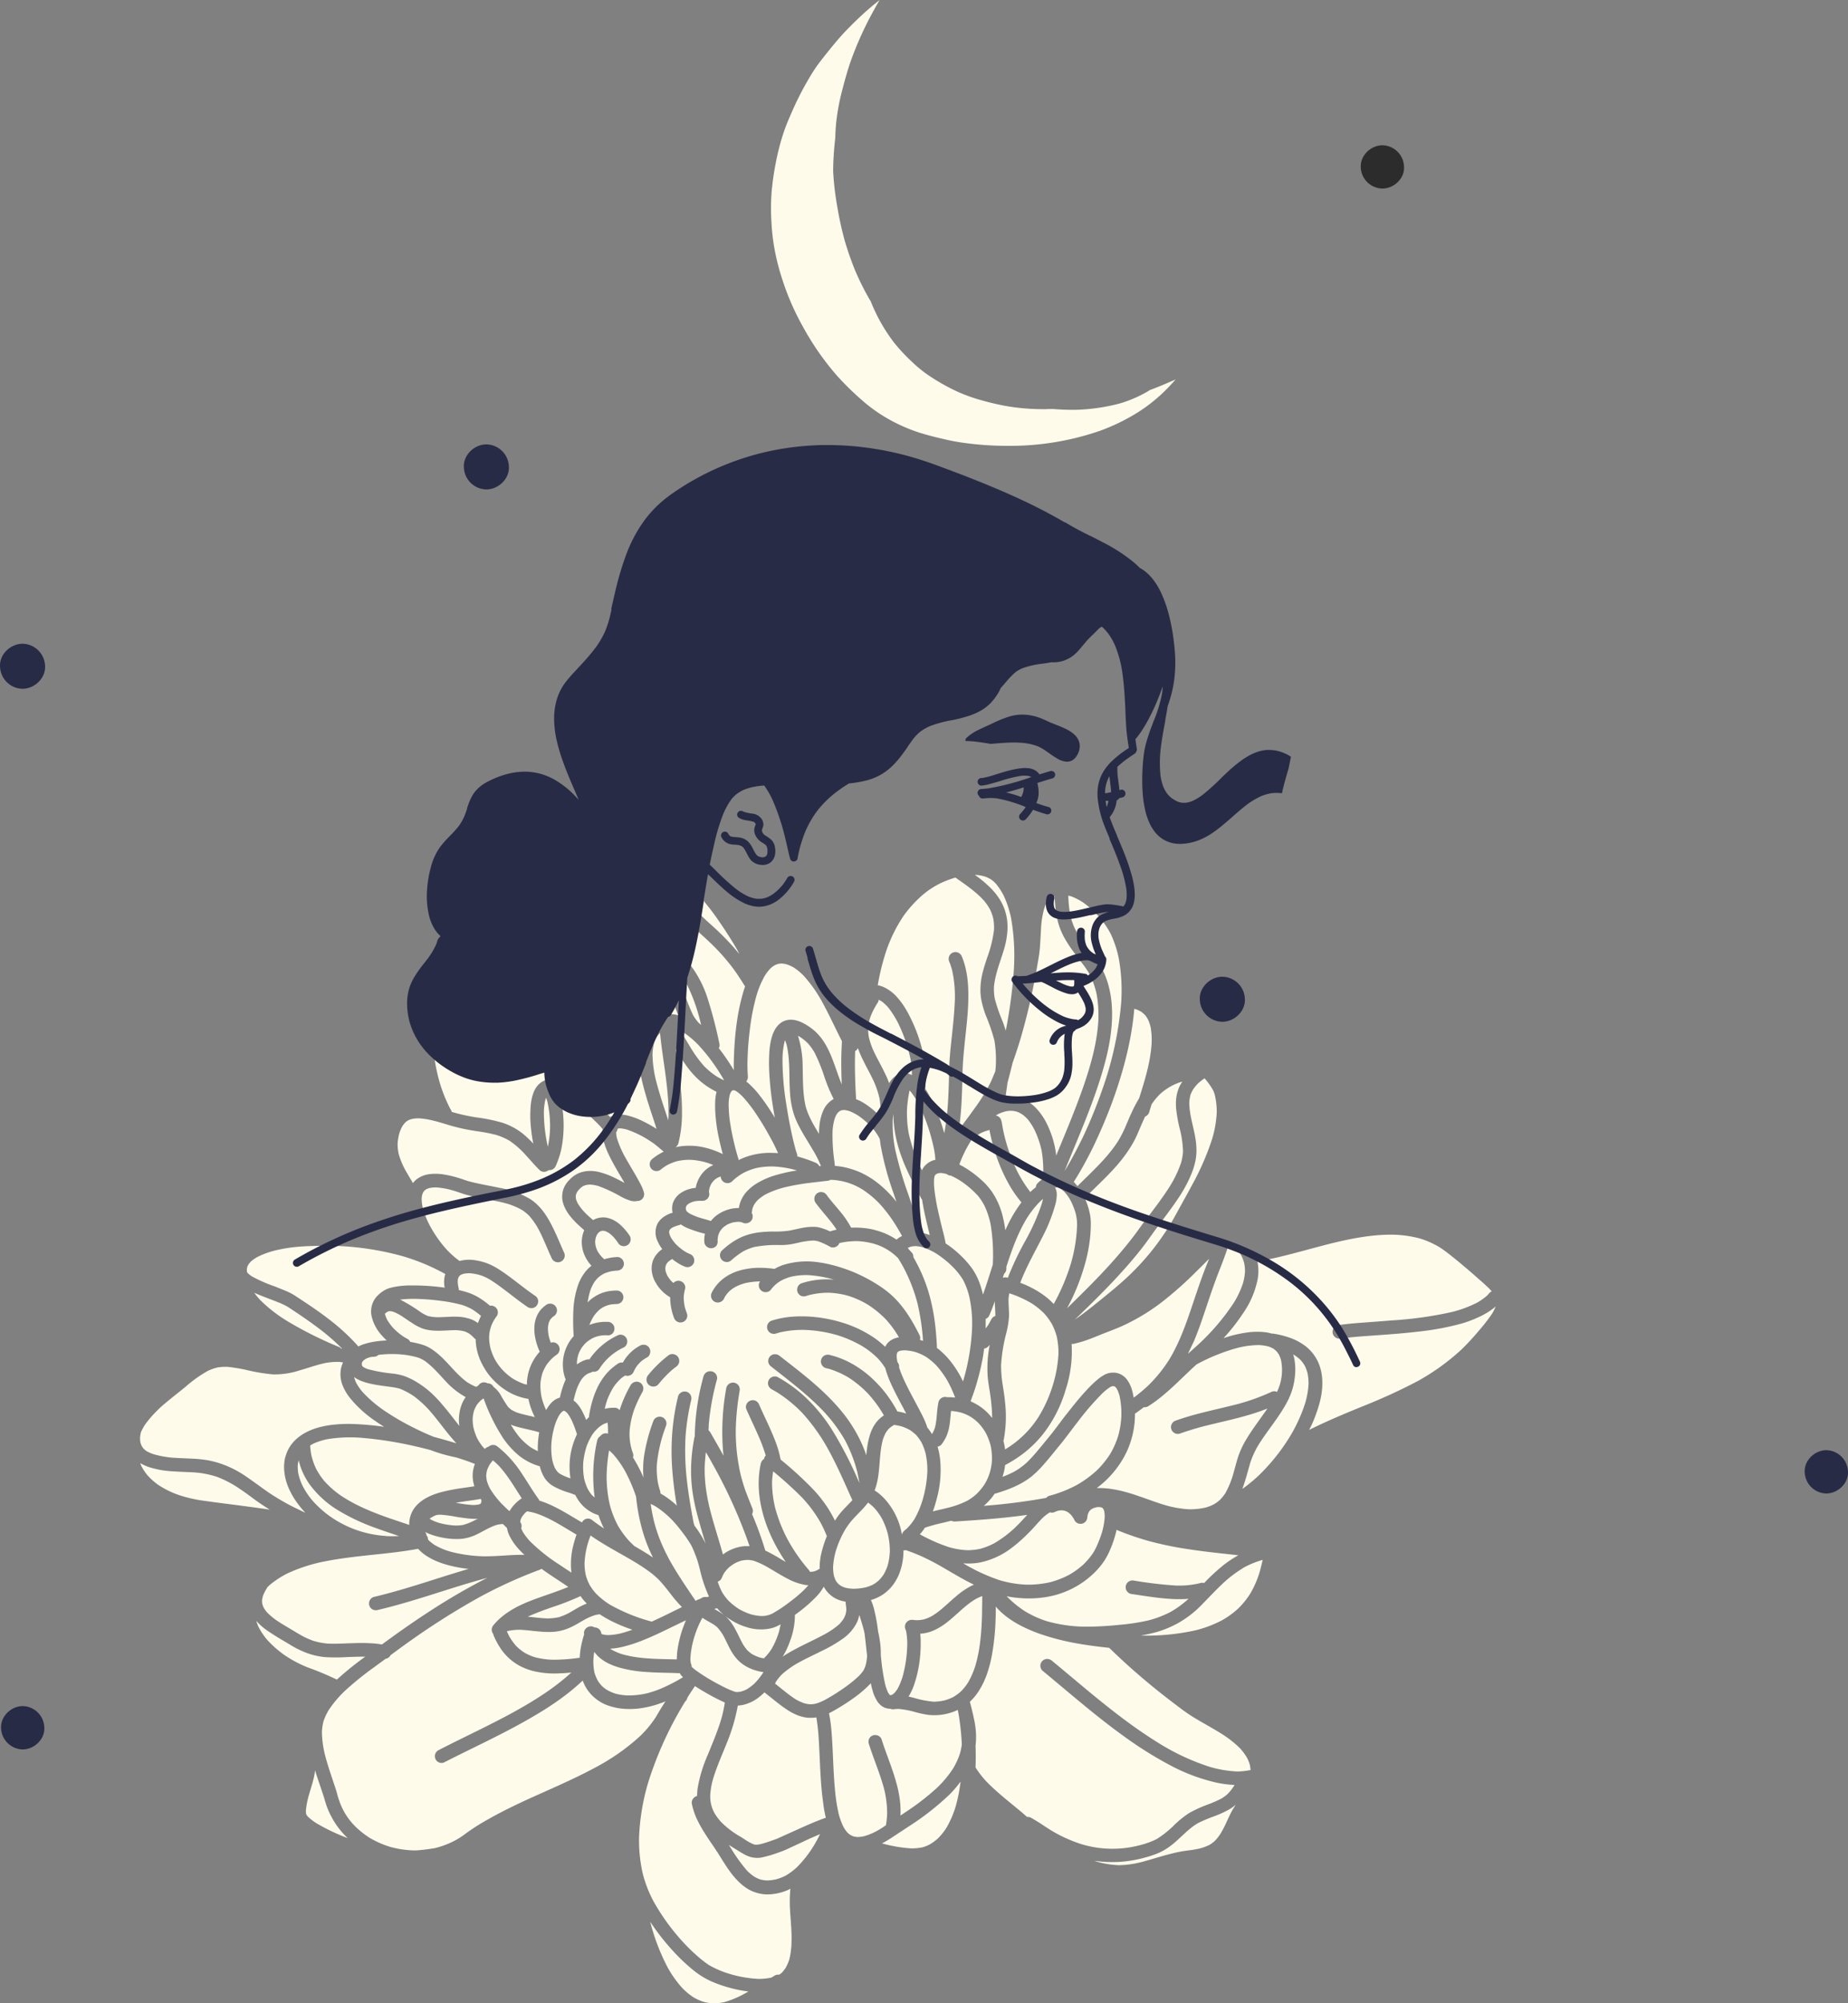 <?xml version="1.0" encoding="UTF-8"?> <svg xmlns="http://www.w3.org/2000/svg" viewBox="0 0 669.95 726.07"><rect x="0" y="0" width="669.95" height="726.07" fill="#808080" stroke="none"/> <defs> <style>.cls-1{fill:#dca861;}.cls-2{fill:#fffbeb;}.cls-3{fill:#282b45;}.cls-4{fill:#2c2c2c;}</style> </defs> <g id="Layer_2" data-name="Layer 2"> <g id="Layer_1-2" data-name="Layer 1"> <path class="cls-1" d="M258.15,530.36l-.1-.19.05.09A.31.31,0,0,0,258.15,530.36Z"></path> <path class="cls-1" d="M257.94,530s0,.08.07.11l0,.07Z"></path> <path class="cls-1" d="M231.32,381.29c-.48-.62-1-1.22-1.53-1.79a41.28,41.28,0,0,0-7.38-6.06,21.27,21.27,0,0,0-4-1.93,31.62,31.62,0,0,0,3.34,4.33,69.06,69.06,0,0,0,9.88,8.17v-2.4A1.62,1.62,0,0,1,231.32,381.29Z"></path> <path class="cls-1" d="M188.71,350.88a32.52,32.52,0,0,1,7.38,7.52,68,68,0,0,0,4.8,6.53,14.69,14.69,0,0,0,2.27,1.89,13.35,13.35,0,0,0,2.54,1.12,20.39,20.39,0,0,0,4.32.63h.38l.08-.08c0-.34-.09-.68-.12-1l-.41-.54-1.3-1.76c-1-1.28-1.92-2.57-2.91-3.83-1.79-2.31-3.66-4.57-5.66-6.72a45.21,45.21,0,0,0-8.26-6.92,29.55,29.55,0,0,0-6.35-2.88,26.94,26.94,0,0,0-6.18-.94,29.88,29.88,0,0,0-5.09.42c1.67.46,3.32,1,4.93,1.6A40.81,40.81,0,0,1,188.71,350.88Z"></path> <path class="cls-2" d="M357,437.2a21.54,21.54,0,0,0-2.4-3.73,34.24,34.24,0,0,0-5.87-5.14,26.56,26.56,0,0,0-4.11-2.28l-.35,0a2.45,2.45,0,0,1-1-.5,11.49,11.49,0,0,0-1.92-.4,5.76,5.76,0,0,0-1.1.06,4.1,4.1,0,0,0-.59.2,4.17,4.17,0,0,0-.44.29l-.28.29c-.09.11-.06.15-.1.22a7.13,7.13,0,0,0-.23,1.37,25.6,25.6,0,0,0,.23,4.29c.21,1.67.49,3.32.8,5,.56,2.7,1.2,5.38,1.86,8.06.47,1.91,1,3.82,1.33,5.75a33.33,33.33,0,0,1,3.86,2.91,37.15,37.15,0,0,1,5.06,5.28,22.68,22.68,0,0,1,3.32,6,36.62,36.62,0,0,1,1.29,4.34c1.28-3.59,2.4-7.24,3.56-10.87a68.24,68.24,0,0,0-.8-14.63A30.8,30.8,0,0,0,357,437.2Z"></path> <path class="cls-2" d="M350.62,561.85a21.55,21.55,0,0,0,4.86-.54,24.77,24.77,0,0,0,5-2,40.23,40.23,0,0,0,7.44-5.59c1.16-1.12,2.28-2.26,3.35-3.44.38-.41.74-.8,1.12-1.24-8.65,1.23-17.39,1.86-26.11,2.4a2.63,2.63,0,0,1-1.4-.27c-1.82.46-3.65.87-5.47,1.31-1.32.35-2.63.72-3.91,1.16l-.17,0a18.07,18.07,0,0,1-1.25,1.76l-.61.68A60.57,60.57,0,0,0,344,560.73,28.13,28.13,0,0,0,350.62,561.85Z"></path> <path class="cls-2" d="M359.62,528.65a22.7,22.7,0,0,0-.54-4.93,22.48,22.48,0,0,0-1.71-4.38,19.52,19.52,0,0,0-2.48-3.39,14.59,14.59,0,0,0-6.57-4,19.35,19.35,0,0,0-3.54-.57c-.19,1.6-.27,3.28-.52,4.91a17.4,17.4,0,0,1-1,3.89,14.91,14.91,0,0,1-1.9,3.28,2.27,2.27,0,0,1-1.47.85,25.52,25.52,0,0,1,1,5.4,39.69,39.69,0,0,1-1.26,13.37c-.42,1.59-.88,3.19-1.44,4.7,1.71-.43,3.45-.8,5.17-1.24a32.88,32.88,0,0,0,7.31-2.62,19.89,19.89,0,0,0,3.31-2.39A22.49,22.49,0,0,0,356.9,538a18.33,18.33,0,0,0,2.72-9.28Z"></path> <path class="cls-2" d="M248.65,587.24l-3,1.45c-4.14,2-8.29,4.1-12.59,5.8a53,53,0,0,1-6.12,2.06,25.76,25.76,0,0,1-5.71,1l.39.29a20.2,20.2,0,0,0,4.06,1.74c5.29,1.49,10.87,1.65,16.33,1.77l3.35.07a29.18,29.18,0,0,1,.23-3.36,42.89,42.89,0,0,1,1.8-7.5Q248,588.88,248.65,587.24Z"></path> <path class="cls-2" d="M264.86,561.73a15.59,15.59,0,0,1,2.89-1,11.4,11.4,0,0,1,2.4-.35h1.59a183,183,0,0,0-13.53-30l-.07-.15s-.06-.1-.09-.16c-.7-1.25-1.42-2.5-2.14-3.75-.23,1.83-.39,3.67-.45,5.53a53.15,53.15,0,0,0,.49,7.87,72.55,72.55,0,0,0,1.42,7.31c1.4,5.5,3.2,10.9,4.72,16.37A15.09,15.09,0,0,1,264.86,561.73Z"></path> <path class="cls-2" d="M299.75,556.76a45,45,0,0,0-2.32-5,47.54,47.54,0,0,0-6.72-9.05,139,139,0,0,0-10.42-9.44,31.65,31.65,0,0,0-.4,3.89,39.7,39.7,0,0,0,1.11,9.27,54,54,0,0,0,4.79,12,62.86,62.86,0,0,0,7.53,10.7,1.6,1.6,0,0,1,.3.56h0a8.93,8.93,0,0,0,1.47-.15,8.59,8.59,0,0,0,1.22-.48l.36-.23a2.81,2.81,0,0,1,.47-.21,23.84,23.84,0,0,1,.72-6.07A41.45,41.45,0,0,1,299.75,556.76Z"></path> <path class="cls-2" d="M284,600l-.28.44c.66-.45,1.31-.88,2-1.27,4.28-2.54,8.86-4.48,13.24-6.85a28.94,28.94,0,0,0,5.28-3.63,14.35,14.35,0,0,0,1.6-2,10,10,0,0,0,.71-1.6,8.61,8.61,0,0,0,.26-1.6c0-.44-.05-.87-.09-1.3s-.13-1.15-.22-1.72a1,1,0,0,1-.45-.07,10.28,10.28,0,0,1-7.42-5.34c-.25.44-.51.88-.8,1.3a18.07,18.07,0,0,1-1.88,2.31,53.53,53.53,0,0,1-5.59,5c-.72.56-1.46,1.1-2.19,1.64a26.16,26.16,0,0,1-1.81,9.58A28.33,28.33,0,0,1,284,600Z"></path> <path class="cls-2" d="M343,506.32l.27.07a24.35,24.35,0,0,1,3,.15,50,50,0,0,0-2.51-5.59,33.06,33.06,0,0,0-4.38-6.13,22.59,22.59,0,0,0-3.74-3.09,18.9,18.9,0,0,0-3.78-1.71,18.34,18.34,0,0,0-3.82-.62,10.39,10.39,0,0,0-1.68.16,3.89,3.89,0,0,0-.6.22l-.26.18-.16.2-.16.36a6.86,6.86,0,0,0-.12.91,13.08,13.08,0,0,0,.29,2.24,2.5,2.5,0,0,1,.59,1.94,45.17,45.17,0,0,0,1.65,4.23c1,2.17,2.08,4.3,3.2,6.39s2.18,4.08,3.24,6.14a32.57,32.57,0,0,1,2,4.55,2.85,2.85,0,0,1,.13.48c.11.13.23.23.32.36a16.74,16.74,0,0,1,1.37,2l.17-.24a12.77,12.77,0,0,0,.9-2c.8-3,.64-6.1,1.26-9.11A2.51,2.51,0,0,1,343,506.32Z"></path> <path class="cls-2" d="M327,556.13a2.59,2.59,0,0,1,.94-1.44l.8-.68a20.19,20.19,0,0,0,2.74-3.37,33,33,0,0,0,3-7.06,42.83,42.83,0,0,0,1.71-10.3,28.38,28.38,0,0,0-.67-6.63,20.17,20.17,0,0,0-1.49-3.92,16.81,16.81,0,0,0-1.86-2.57,15.48,15.48,0,0,0-2.23-1.81,16.22,16.22,0,0,0-3.13-1.39,19.34,19.34,0,0,0-2.71-.52c-.07,0-.11.1-.18.14a10.63,10.63,0,0,0-1.6,1.15,9.64,9.64,0,0,0-1.09,1.37,13.48,13.48,0,0,0-1.16,2.67c-1.65,6-.7,12.53-3,18.42a14.76,14.76,0,0,1,1.59,1.13,20.34,20.34,0,0,1,2.12,2,25.73,25.73,0,0,1,5.94,11.57C326.81,555.33,326.86,555.76,327,556.13Z"></path> <path class="cls-2" d="M339.65,488.55c.43.31.87.61,1.27,1a28.54,28.54,0,0,1,3.1,3.12,37.32,37.32,0,0,1,4.89,7.58c.08.14.13.3.2.44l.12-.38a78.61,78.61,0,0,0,3.19-19.5,45.27,45.27,0,0,0-1.09-11.13,27.66,27.66,0,0,0-2.14-5.71,25,25,0,0,0-3.29-4.3,36.85,36.85,0,0,0-6.52-5.36,23,23,0,0,0-4.8-2.23,13.4,13.4,0,0,0-2.68-.45,10.6,10.6,0,0,0-1.59.18,9.45,9.45,0,0,0-1.19.46l.32.51c.41.44.79.87,1.22,1.32a2.33,2.33,0,0,1,.46,1.53,60.72,60.72,0,0,1,5.5,12.65,71.94,71.94,0,0,1,2.12,9.74c.48,3.33.75,6.69.92,10A4.55,4.55,0,0,1,339.65,488.55Z"></path> <path class="cls-2" d="M313.85,575.31a14.83,14.83,0,0,0,2.66-1,13.14,13.14,0,0,0,2.09-1.52,14.8,14.8,0,0,0,1.77-2.18,17.21,17.21,0,0,0,1.47-3.35,22.72,22.72,0,0,0,.75-5,27.58,27.58,0,0,0-.75-6.4,26.83,26.83,0,0,0-2.15-5.54,21.49,21.49,0,0,0-2.69-3.74,17.31,17.31,0,0,0-2.32-2l-.31.42a37.38,37.38,0,0,1-3,3.32c-1.08,1.13-2.2,2.27-3.19,3.51-.57.72-1.1,1.48-1.6,2.25a36,36,0,0,0-3.56,8,25.74,25.74,0,0,0-1,5.91,14.42,14.42,0,0,0,.31,3.14,9.37,9.37,0,0,0,.65,1.72,8.51,8.51,0,0,0,.8,1.07,7.1,7.1,0,0,0,1,.8,9,9,0,0,0,1.56.69,14.4,14.4,0,0,0,2.85.41A21.21,21.21,0,0,0,313.85,575.31Z"></path> <path class="cls-2" d="M239.06,572.78a28.39,28.39,0,0,0-3.77-3.24c-1.36-1-2.77-1.93-4.19-2.82-5.6-3.44-11.58-6.39-17-10.2-.37,1-.71,1.91-1,2.89a31,31,0,0,0-1.19,7.09,20.05,20.05,0,0,0,.47,4.44,17,17,0,0,0,1.35,3.44,18.19,18.19,0,0,0,2.4,3.25,27.34,27.34,0,0,0,4.88,3.89,63.69,63.69,0,0,0,14.48,6,2.23,2.23,0,0,1,.71.25q2.91-1.32,5.76-2.72l5.26-2.59a48.81,48.81,0,0,1-3.67-4.2C242.12,576.4,240.66,574.51,239.06,572.78Z"></path> <path class="cls-2" d="M135.68,491.72a11.62,11.62,0,0,0-1.31.13,10.61,10.61,0,0,0-1.53.52,9.33,9.33,0,0,0-.94.6c-.16.16-.31.32-.45.49s-.15.28-.21.41a.8.8,0,0,0-.06.31,3.07,3.07,0,0,0,0,.43,1.51,1.51,0,0,0,.15.47l.07.1c.11.11.23.21.35.31a9.19,9.19,0,0,0,1.49.7,55.59,55.59,0,0,0,9.17,1.65,21.93,21.93,0,0,1,3.69.74,24.25,24.25,0,0,1,5.47,2.65,33.52,33.52,0,0,1,5.06,3.89,50.52,50.52,0,0,1,4.22,4.56c2,2.33,3.78,4.75,5.68,7.12,0-.31-.09-.62-.12-.94a17.48,17.48,0,0,1,.22-4.15,14,14,0,0,1,1.29-3.88,12.38,12.38,0,0,1,.91-1.47,28.22,28.22,0,0,1-7.34-5.84c-2.39-2.53-4.62-5.2-7.44-7.24a12.9,12.9,0,0,0-2.31-1.18,30.6,30.6,0,0,0-7-1.26,40.43,40.43,0,0,0-7.54.22A2.27,2.27,0,0,1,135.68,491.72Z"></path> <path class="cls-2" d="M168.32,550.18c-.64-.08-1.28-.18-1.92-.27l-1.34-.22a46.49,46.49,0,0,0-5.39-.71,9.3,9.3,0,0,0-1.39.11,10.52,10.52,0,0,0-1.53.69,9,9,0,0,0-1,.64l.37.27a15.18,15.18,0,0,0,2.91,1.22,27.4,27.4,0,0,0,6.1,1,13.86,13.86,0,0,0,2.87-.25,21.18,21.18,0,0,0,4-1.6l1.19-.63a13,13,0,0,1-1.39.05A31.52,31.52,0,0,1,168.32,550.18Z"></path> <path class="cls-2" d="M128.37,499.08h0a11.8,11.8,0,0,0,.71,2,19.86,19.86,0,0,0,2.3,3.37,45.41,45.41,0,0,0,8.14,6.95,92.06,92.06,0,0,0,10.77,6.22c2.3,1.14,4.63,2.22,7,3.16q4.11,1.08,8.16,2.33c-1.09-1.21-2.16-2.45-3.19-3.74-2-2.49-3.9-5.07-6-7.51A37.09,37.09,0,0,0,150,506a27,27,0,0,0-5.09-2.7,22.5,22.5,0,0,0-2.94-.59l-3.88-.52c-1.44-.2-2.86-.47-4.28-.8-.6-.15-1.2-.32-1.79-.51a12.68,12.68,0,0,1-2-.8A8.69,8.69,0,0,1,128.37,499.08Z"></path> <path class="cls-2" d="M154.58,556.4a2.56,2.56,0,0,1,.46.8,2.36,2.36,0,0,1,.12.75c.05.06.08.13.14.2a14.88,14.88,0,0,0,2.29,1.82,25.57,25.57,0,0,0,5.4,2.32,52.06,52.06,0,0,0,12.54,1.78c2.77,0,5.52-.17,8.28-.35,2.1-.14,4.21-.22,6.32-.18-.65-.61-1.28-1.22-1.88-1.87a21.35,21.35,0,0,1-3.31-4.59,10.55,10.55,0,0,1-.91-2.23c-.08-.35-.17-.7-.24-1.05l-1.47-1.44a12.9,12.9,0,0,0-2,.25c-3.54,1-6.47,3.44-10,4.5a15.13,15.13,0,0,1-3.2.64,26.72,26.72,0,0,1-3.1,0,28.33,28.33,0,0,1-5.92-1,20.49,20.49,0,0,1-3.11-1.09c-.29-.14-.56-.29-.84-.44a3,3,0,0,1,.35.66A2.15,2.15,0,0,1,154.58,556.4Z"></path> <path class="cls-2" d="M174.33,544.86l.1-.22a3.51,3.51,0,0,0,.09-.65v-.28c0-.09-.17-.29-.27-.43l-.15,0c-2,.38-4,.62-5.95.91-1,.15-2,.3-2.93.48l.6.08a43.6,43.6,0,0,0,5.59.72,12,12,0,0,0,2.07-.17l.58-.22.19-.14Z"></path> <path class="cls-2" d="M202.51,566.9q2.33,1.56,4.67,3.09a16.69,16.69,0,0,1-.17-1.86,27.59,27.59,0,0,1,.62-7.19A46.39,46.39,0,0,1,209,556.2c-4.9-2.85-9.59-6.08-15.05-7.82a23.39,23.39,0,0,0-2.48-.56,1.5,1.5,0,0,1-.35-.09,7.79,7.79,0,0,0-.65.52,11.81,11.81,0,0,0-1.24,1.49,7.66,7.66,0,0,0-.51,1.13c-.05.25-.09.52-.12.8a2.28,2.28,0,0,1,.48,1.14,2.35,2.35,0,0,1-.13,1.08c.16.41.34.82.54,1.22a21,21,0,0,0,2.69,3.54A64.38,64.38,0,0,0,202.51,566.9Z"></path> <path class="cls-2" d="M204.85,511.48l-.31-.16h-.18l-.17.06c-.14.09-.28.18-.42.29a7.6,7.6,0,0,0-.87,1,16.57,16.57,0,0,0-1.6,3.41,30.71,30.71,0,0,0-1.41,7.1,25.08,25.08,0,0,0,.32,5.93,14.81,14.81,0,0,0,.92,2.85,9,9,0,0,0,.91,1.39,6.12,6.12,0,0,0,.8.72,20.37,20.37,0,0,0,3.82,1.69h.15a26.79,26.79,0,0,1,.35-10.21,27.33,27.33,0,0,1,2-5.71,38.46,38.46,0,0,0-2-5.27,15.11,15.11,0,0,0-1.56-2.47A6.22,6.22,0,0,0,204.85,511.48Z"></path> <path class="cls-2" d="M232.65,553.81a71,71,0,0,1-2.06-11.39,59.66,59.66,0,0,0-3.92-9.12,34.91,34.91,0,0,0-4.46-6.33c-.45-.46-.92-.89-1.4-1.3a62.33,62.33,0,0,0-.88,8.62,45.45,45.45,0,0,0,1.15,11.14,35.54,35.54,0,0,0,2.89,7.43,32.07,32.07,0,0,0,4.19,5.72c.48.48,1,1,1.47,1.42a3.11,3.11,0,0,1,.23.28c2.33,1.34,4.64,2.71,6.85,4.23-.11-.23-.21-.46-.32-.68A57,57,0,0,1,232.65,553.81Z"></path> <path class="cls-2" d="M217.62,520.5a2.52,2.52,0,0,1,2.39-1,1.87,1.87,0,0,1,.4.13,31.4,31.4,0,0,0-.14-4,12.62,12.62,0,0,0-1.35.46,12.16,12.16,0,0,0-1.9,1.28,15.82,15.82,0,0,0-2.16,2.39,21.6,21.6,0,0,0-2.2,4.44,27.54,27.54,0,0,0-1.23,6.09,24.94,24.94,0,0,0,.33,5.59A18.41,18.41,0,0,0,213,539.5a13.44,13.44,0,0,0,1.48,2.25,13.77,13.77,0,0,0,1.11,1,58.2,58.2,0,0,1,.88-20.55A2.66,2.66,0,0,1,217.62,520.5Z"></path> <path class="cls-2" d="M363.76,522.21a25.42,25.42,0,0,1,.58,2.86v.27a36.63,36.63,0,0,0,12.44-12.25,49.7,49.7,0,0,0,4.94-11.19,46.6,46.6,0,0,0,2-11.29,26.84,26.84,0,0,0-.64-6.26,21.87,21.87,0,0,0-1.76-4.51,22.46,22.46,0,0,0-2.77-3.79,27.36,27.36,0,0,0-4.65-3.73,40.12,40.12,0,0,0-8-3.59,16.11,16.11,0,0,0-.29,2.29c0,2.06.23,4.11.18,6.18a34.08,34.08,0,0,1-1.16,6.64,60.09,60.09,0,0,0-1.71,10.85,42.78,42.78,0,0,0,.41,6.09c.34,2.4.8,4.8,1,7.19a45.9,45.9,0,0,1-.46,13.94A1.71,1.71,0,0,1,363.76,522.21Z"></path> <path class="cls-2" d="M184.47,547.56l.32.05a8.91,8.91,0,0,1,.48-.8,14.35,14.35,0,0,1,3.88-3.77c-2.62-4-5-8.19-8.28-11.75-.7-.72-1.43-1.4-2.19-2a16.65,16.65,0,0,0-1.13,1.49,12.94,12.94,0,0,0-1,2.15,12.17,12.17,0,0,0-.28,1.81,11.37,11.37,0,0,0,.24,2,15.64,15.64,0,0,0,1.1,2.72,31.92,31.92,0,0,0,4.29,5.59C182.74,545.87,183.61,546.71,184.47,547.56Z"></path> <path class="cls-2" d="M195.68,531.43a21.58,21.58,0,0,1-7.48-3.82,30.09,30.09,0,0,1-6-6.68,68.79,68.79,0,0,1-6.89-14.11c-.34.23-.69.47-1,.73a12.19,12.19,0,0,0-1.4,1.56,12.55,12.55,0,0,0-1,2,13.74,13.74,0,0,0-.54,2.7,16.46,16.46,0,0,0,.25,3.5,19.65,19.65,0,0,0,1.31,3.85,18.59,18.59,0,0,0,2.08,3.19c.24.27.49.52.75.8h0a2.76,2.76,0,0,1,1.34-.8,2.47,2.47,0,0,1,3.2-.12,40,40,0,0,1,8.49,9.26c2.21,3.28,4.19,6.7,6.51,9.9a3.48,3.48,0,0,1,.21.48c5.55,1.71,10.45,5,15.48,7.93a2.39,2.39,0,0,1,3.77-.8c1.36,1.06,2.77,2,4.21,3a33.51,33.51,0,0,1-2-4.85h0a13.52,13.52,0,0,1-7.52-5.75,16.87,16.87,0,0,1-.91-1.6,5.22,5.22,0,0,1-.56-.18c-.49-.2-1-.39-1.48-.56a27,27,0,0,1-6.18-2.58,9.28,9.28,0,0,1-3.07-3.13A15.42,15.42,0,0,1,195.68,531.43Z"></path> <path class="cls-2" d="M389.22,487.06a1.54,1.54,0,0,1-.74,0,44.23,44.23,0,0,1-2.17,16.69,47.78,47.78,0,0,1-8.17,16,42.42,42.42,0,0,1-6.4,6.45,45.76,45.76,0,0,1-7.36,4.79c-.06.49-.12,1-.21,1.45a24.33,24.33,0,0,1-.74,2.82,34.33,34.33,0,0,0,4.34-1.93,25.12,25.12,0,0,0,4.54-3.33,51.48,51.48,0,0,0,3.8-4.15q2.22-2.64,4.38-5.32c2-2.4,3.81-5,5.72-7.44,2.51-3.19,5.06-6.45,7.87-9.43a40,40,0,0,1,4-3.82,12.59,12.59,0,0,1,1.69-1.2,7.58,7.58,0,0,1,1.74-.85,6.78,6.78,0,0,1,2-.3,6.12,6.12,0,0,1,2.28.4,6.44,6.44,0,0,1,2.91,2.32,11.87,11.87,0,0,1,1.74,3.81c.23.84.4,1.69.56,2.55a62.08,62.08,0,0,0,5-4.15,51.3,51.3,0,0,0,7.86-9.64c3.74-6.15,6.12-12.95,8.4-19.74,1.33-3.94,2.64-7.89,4.09-11.78.63-1.69,1.31-3.37,2-5.05-1.52,1.52-3,3-4.56,4.54a134.4,134.4,0,0,1-12.35,11,74.58,74.58,0,0,1-14.49,8.79c-2.81,1.27-5.71,2.28-8.56,3.44-1.44.59-2.88,1.19-4.35,1.7A44.37,44.37,0,0,1,389.22,487.06Z"></path> <path class="cls-2" d="M189.38,517.61a35.63,35.63,0,0,1-3.53-1l-.67-.26a37.3,37.3,0,0,0,3.2,4.59,23.79,23.79,0,0,0,4,3.61,19.71,19.71,0,0,0,2.6,1.4,32.12,32.12,0,0,1,.09-3.67c.08-1,.23-2.11.41-3.15C193.43,518.47,191.37,518.1,189.38,517.61Z"></path> <path class="cls-2" d="M224.22,450.7a22.4,22.4,0,0,0-1.88-2.45,13,13,0,0,0-1.8-1.51,8,8,0,0,0-1.15-.54,6.35,6.35,0,0,0-.76-.13,1.14,1.14,0,0,0-.59.07,2.78,2.78,0,0,0-.49.2,6.15,6.15,0,0,0-.52.37,6.88,6.88,0,0,0-.54.67,8.36,8.36,0,0,0-.49,1.1,9.75,9.75,0,0,0-.24,1.53,10.21,10.21,0,0,0,.21,1.74,10.79,10.79,0,0,0,.71,1.81,13.11,13.11,0,0,0,1.34,1.82c.27.27.54.52.8.8l.2.22a19,19,0,0,1,4.56-.8,2.26,2.26,0,0,1,.52,0,2.47,2.47,0,0,1-.19,4.9,20.25,20.25,0,0,0-2.33.26,14.39,14.39,0,0,0-2.65.86,13,13,0,0,0-1.82,1.2,11.69,11.69,0,0,0-1.56,1.74,15.74,15.74,0,0,0-1.51,3.05,26.4,26.4,0,0,0-1,4.4l.06-.06a14.75,14.75,0,0,1,4.79-3.2,15.18,15.18,0,0,1,5.45-1,2.5,2.5,0,0,1,.55,0,2.36,2.36,0,0,1,1.27.58A2.57,2.57,0,0,1,226,470a2.49,2.49,0,0,1-2.31,2.63,13.69,13.69,0,0,0-2.39.2,8.93,8.93,0,0,0-4.13,2,14,14,0,0,0-1.84,2.08,17.67,17.67,0,0,0-1.66,3.31,15.13,15.13,0,0,1,6.45-1.12h.55a3.05,3.05,0,0,1,.74.24l.53.37a2.48,2.48,0,0,1,.19,3.49,2.34,2.34,0,0,1-1.67.79,10.61,10.61,0,0,0-5.6,1,14.08,14.08,0,0,0-2.17,1.44,10.61,10.61,0,0,0-3,4.44,14.26,14.26,0,0,0-.54,2.66v1a10.35,10.35,0,0,1,3.44-1.74,2.51,2.51,0,0,1,1.09-.09,21.78,21.78,0,0,1,1.64-2.18,25.75,25.75,0,0,1,2.49-2.52,24.84,24.84,0,0,1,3-2.3,31.52,31.52,0,0,1,3.33-1.82,2,2,0,0,1,1.12-.12,3,3,0,0,1,.8.25,2.48,2.48,0,0,1,1.07,3.33,2.35,2.35,0,0,1-.84.93l-.48.24a20.93,20.93,0,0,0-8.16,7.05l-.18.27a2.65,2.65,0,0,1-.84.95l-.57.28a2.61,2.61,0,0,1-1.24.08,2.08,2.08,0,0,1-.63.32c-.33.11-.66.23-1,.36a8,8,0,0,0-1.19.8,11.41,11.41,0,0,0-1.26,1.43,18,18,0,0,0-1.71,3.54c-.43,1.32-.8,2.67-1.09,4a9.14,9.14,0,0,1,1.64,1.59,13.89,13.89,0,0,1,1.33,2,31.84,31.84,0,0,1,1.6,3.46,14.35,14.35,0,0,1,1-1v-.19a40.22,40.22,0,0,1,1.16-5.42,31.53,31.53,0,0,1,2.08-5.48,23.23,23.23,0,0,1,3.19-4.79,20.56,20.56,0,0,1,4.12-3.55,2.48,2.48,0,0,1,1.74-.36,15.34,15.34,0,0,1,6.11-6.08,2.68,2.68,0,0,1,1.75-.37h.12a2.47,2.47,0,0,1,1.92,2.91,2.36,2.36,0,0,1-1,1.6,14.24,14.24,0,0,0-2.26,1.49,13.64,13.64,0,0,0-1.72,1.92,15.2,15.2,0,0,0-1.08,2,2.46,2.46,0,0,1-3,1.2c-.49.33-1,.67-1.42,1a19.43,19.43,0,0,0-2.66,3,25.91,25.91,0,0,0-2.53,5.15,30.43,30.43,0,0,0-.8,2.94,12.67,12.67,0,0,1,3.3-.38,3.43,3.43,0,0,1,.56,0,2.35,2.35,0,0,1,1.26.57,2.61,2.61,0,0,1,.27.31,46.58,46.58,0,0,1,3.95-9,2.58,2.58,0,0,1,2.6-1.32,3.12,3.12,0,0,1,.73.24,2.5,2.5,0,0,1,1.07,3.33,48.34,48.34,0,0,0-3.19,6.89,31.89,31.89,0,0,0-1.5,7,19.75,19.75,0,0,0,1.2,8.51,2.46,2.46,0,0,1,0,1.47c.14.24.3.47.43.71a54.17,54.17,0,0,1,3.39,6.61,6.27,6.27,0,0,0-.07-.64,35.91,35.91,0,0,1,.23-7,64.42,64.42,0,0,1,3.48-13.1,2.38,2.38,0,0,1,1.4-1.22,2.67,2.67,0,0,1,1.19-.1,2.41,2.41,0,0,1,.73.24,2.5,2.5,0,0,1,1.22,1.41,2.46,2.46,0,0,1,.08,1.29c-.08.2-.14.42-.22.62s-.14.4-.21.6a54.1,54.1,0,0,0-3,13,29.74,29.74,0,0,0,.38,6.73c.22,1,.48,2,.8,3a2.75,2.75,0,0,1,.12.9,32.54,32.54,0,0,1,5.26,3.77c.23.2.45.44.68.64-.18-1.08-.38-2.16-.54-3.25-.58-3.85-1-7.73-1.24-11.61a90,90,0,0,1,.18-12.29,84.23,84.23,0,0,1,2-12.23,2.48,2.48,0,0,1,2.79-1.95h.11a2.49,2.49,0,0,1,1.94,2.92,83.19,83.19,0,0,0-2.07,13.14,93.15,93.15,0,0,0,.45,15.84c.58,5.27,1.48,10.49,2.47,15.69.09.34.2.68.3,1,.37.5.74,1,1.09,1.5a34.37,34.37,0,0,1,2.93,5c-.45-1.49-.89-3-1.34-4.48-1-3.56-2.06-7.15-2.78-10.78a56.63,56.63,0,0,1-1.14-10.86,64.15,64.15,0,0,1,1.21-12.28,2.06,2.06,0,0,1,.15-.48A84.75,84.75,0,0,1,255,499a2.61,2.61,0,0,1,1.07-1.6,2.48,2.48,0,0,1,1.74-.38H258a2.48,2.48,0,0,1,1.93,2.91,89.52,89.52,0,0,0-3,16.56c0,.65-.05,1.31-.07,1.95a1.87,1.87,0,0,1,.56.56c1.67,2.86,3.29,5.72,4.89,8.62-.07-.56-.14-1.13-.19-1.7a88,88,0,0,1,1.16-22.74,2.47,2.47,0,1,1,4.88.8,96.58,96.58,0,0,0-1.41,13.47,69.06,69.06,0,0,0,1.84,17.37c.5,1.91,1.06,3.82,1.74,5.68.8,2.09,1.6,4.15,2.45,6.21a2.44,2.44,0,0,1-.14,2.06,132,132,0,0,1,4.68,12.78,2.17,2.17,0,0,0,.11.42,60.73,60.73,0,0,1,6,3.33l1.43.8c-.7-1-1.38-2.05-2-3.1a59.6,59.6,0,0,1-5.06-10.49c-2.49-7-3.63-14.65-2-22a2.59,2.59,0,0,1,1-1.6l.19-.11a2.38,2.38,0,0,1,.51-1.17l.1-.09a62.11,62.11,0,0,0-2.59-7c-1.44-3.3-3-6.51-4.45-9.8a2.38,2.38,0,0,1,.13-1.92,2.47,2.47,0,0,1,1.41-1.21,2.62,2.62,0,0,1,1.18-.11,2.47,2.47,0,0,1,.74.24,2.66,2.66,0,0,1,1.21,1.41c1.55,3.55,3.29,7,4.79,10.57.72,1.69,1.39,3.41,1.95,5.16A41.26,41.26,0,0,1,283,529a135.12,135.12,0,0,1,11.72,10.72,47.61,47.61,0,0,1,5.5,7,50.41,50.41,0,0,1,2.48,4.42c.43-.68.87-1.35,1.36-2a28.39,28.39,0,0,1,1.95-2.29c1-1.05,2-2.07,3-3.12h0c-2.73-6.07-5.34-12.15-8.53-18a69,69,0,0,0-9.59-13.58,49.36,49.36,0,0,0-9.14-7.49c-.62-.37-1.24-.73-1.87-1.08a2.65,2.65,0,0,1-1.29-1.35,2.45,2.45,0,0,1,1.39-3.19h0a2.71,2.71,0,0,1,1.32-.15,1.7,1.7,0,0,1,.6.2A50,50,0,0,1,293,507.39a61.07,61.07,0,0,1,8.37,10.39,142.59,142.59,0,0,1,10.18,19.73c-.23-1.38-.49-2.75-.79-4.12a51.72,51.72,0,0,0-4.38-11.32,56.34,56.34,0,0,0-8-10.74c-5.75-6-12.41-11-18.94-16.14a2.45,2.45,0,0,1,1.94-4.34,2.71,2.71,0,0,1,1.18.51c8,6.25,16.28,12.44,22.71,20.37a51.5,51.5,0,0,1,7.67,12.72c.41,1,.8,2,1.11,3,.1-1.12.22-2.23.4-3.34a27.83,27.83,0,0,1,.72-3.38,16.81,16.81,0,0,1,1.18-3.12,12.49,12.49,0,0,1,2-2.89,13.33,13.33,0,0,1,2.08-1.74,44.48,44.48,0,0,0-5.86-8,39.09,39.09,0,0,0-6.93-5.7,32.27,32.27,0,0,0-6.75-3.05c-.41-.12-.8-.22-1.22-.32a2.55,2.55,0,0,1-1.6-1,2.47,2.47,0,0,1,2.26-3.91h.12a31.77,31.77,0,0,1,8.14,3.11,38,38,0,0,1,6.81,4.79,45.42,45.42,0,0,1,5.93,6.39,50,50,0,0,1,4,6.27h0a18.84,18.84,0,0,1,2.58.57l.62.2-1-1.91c-1.82-3.42-3.68-6.84-5.17-10.39a35.76,35.76,0,0,1-1.42-4.16l-.09-.15c-.26-.4-.52-.8-.8-1.19a25.84,25.84,0,0,0-1.69-2.07,30.7,30.7,0,0,0-5.54-4.43,42.74,42.74,0,0,0-9.49-4.18A48.37,48.37,0,0,0,291.48,482a36.46,36.46,0,0,0-8.71.9l-1.32.38a2.6,2.6,0,0,1-1.92-.05,2.47,2.47,0,0,1-1.22-3.28,2.42,2.42,0,0,1,1.34-1.27,33.85,33.85,0,0,1,5.89-1.3,43.32,43.32,0,0,1,6.44-.27,48.14,48.14,0,0,1,6,.56,52,52,0,0,1,7.07,1.6,42.75,42.75,0,0,1,11.85,5.59,31.34,31.34,0,0,1,4,3.28,6.5,6.5,0,0,1,.6-1,5.4,5.4,0,0,1,1.6-1.45,7.35,7.35,0,0,1,1.33-.63,10.07,10.07,0,0,1,1.46-.37h0a37.57,37.57,0,0,0-4.79-6.55,36.62,36.62,0,0,0-6.49-5.29,33.42,33.42,0,0,0-7.08-3.2,30.3,30.3,0,0,0-7.07-1.12,28.87,28.87,0,0,0-6.68.75c-.48.12-1,.25-1.43.4a2.6,2.6,0,0,1-1.92,0,2.45,2.45,0,0,1-1.28-1.35,2.51,2.51,0,0,1,.05-1.92,2.38,2.38,0,0,1,1.35-1.29,29,29,0,0,1,11.78-1.32,40.88,40.88,0,0,0-9.82-1.67,25.51,25.51,0,0,0-5.65.58,17,17,0,0,0-3.54,1.36,11.87,11.87,0,0,0-3.9,3.42,2.47,2.47,0,0,1-3.87-3.06,26.14,26.14,0,0,0-5.36.61,18.4,18.4,0,0,0-3.57,1.37,13.62,13.62,0,0,0-2.24,1.6,12.47,12.47,0,0,0-1.48,1.83,6.64,6.64,0,0,0-.41.8,2.53,2.53,0,0,1-3.28,1.23,2.48,2.48,0,0,1-1.23-3.27,14.86,14.86,0,0,1,4.34-5.26,17.56,17.56,0,0,1,5.77-2.84,26.41,26.41,0,0,1,6.54-1,36.53,36.53,0,0,1,6.18.4h0a15.74,15.74,0,0,1,3-1.39,28.66,28.66,0,0,1,13.7-.88h.12a51,51,0,0,1,7.31,1.79,53.26,53.26,0,0,1,6.69,2.61,57.22,57.22,0,0,1,6.29,3.45,38.34,38.34,0,0,1,4.85,3.54c4.66,4.08,7.9,9.46,10.64,15a2.21,2.21,0,0,1,.08,1.6c.38.11.8.24,1.13.37a82,82,0,0,0-2-13.58,60.19,60.19,0,0,0-5.36-13.58c-.53-.94-1.08-1.86-1.64-2.78a20.15,20.15,0,0,0-8.79-5.27,26.74,26.74,0,0,0-6.08-.95,28.6,28.6,0,0,0-6.46.7,1.21,1.21,0,0,1-.05.14,2.6,2.6,0,0,1-1.34,1.29,2.4,2.4,0,0,1-1.93-.06,26.3,26.3,0,0,0-4.34-2,12,12,0,0,0-1.59-.29,28.88,28.88,0,0,0-5.78.83c-1,.22-2,.45-3,.59a22.5,22.5,0,0,1-3.28.22,42.85,42.85,0,0,0-9.59.72,19,19,0,0,0-3.82,1.5,27.92,27.92,0,0,0-4.63,3.46,2.39,2.39,0,0,1-1.83.44,2.48,2.48,0,0,1-2.07-2.82h0a2.65,2.65,0,0,1,1-1.6,26.65,26.65,0,0,1,4.29-3.26,20.85,20.85,0,0,1,4.41-2.06,24.58,24.58,0,0,1,4.64-1,48.38,48.38,0,0,1,4.84-.28,34.61,34.61,0,0,0,5.85-.32c1.88-.32,3.73-.85,5.6-1.14a20,20,0,0,1,3.28-.24,9.55,9.55,0,0,1,1.41.1l.32.05c.38.09.75.19,1.12.3a21.59,21.59,0,0,1,3.1,1.2c.79-.24,1.59-.45,2.39-.64-2.24-3.45-5.18-6.39-7.6-9.71a2.5,2.5,0,0,1,.54-3.45,2.45,2.45,0,0,1,1.84-.43,2.34,2.34,0,0,1,1.59,1c1.6,2.19,3.42,4.17,5.12,6.27a33.48,33.48,0,0,1,3.77,5.6h.5a30.75,30.75,0,0,1,5.59.33,20.78,20.78,0,0,1,2.22.45,30,30,0,0,1,4.2,1.4,28.77,28.77,0,0,1,3.55,1.89l.42.29a6.66,6.66,0,0,1,1-.8l1-.56c-1.17-2-2.33-4.07-3.67-6a52,52,0,0,0-4.53-5.72,34.88,34.88,0,0,0-6.11-5.07,23,23,0,0,0-11.6-3.55,2.69,2.69,0,0,1-.95.33c-2.35.3-4.72.53-7.06.84a80.23,80.23,0,0,0-8.42,1.5,33,33,0,0,0-7.15,2.62,17,17,0,0,0-2.71,1.92,10.69,10.69,0,0,0-1.32,1.6,8.43,8.43,0,0,0-.69,1.53,10.2,10.2,0,0,0-.27,1.73,2.44,2.44,0,0,1-.68,3.2,2.74,2.74,0,0,1-.9.42A2.34,2.34,0,0,1,269,443a10.43,10.43,0,0,0-1.12-.17,12.75,12.75,0,0,0-2.3.25,12.23,12.23,0,0,0-2,.8,12,12,0,0,0-1.54,1.11,11.21,11.21,0,0,0-1,1.25,9.23,9.23,0,0,0-.63,1.4,10.54,10.54,0,0,0-.26,1.67v.32a2.6,2.6,0,0,1-.44,1.87,2.48,2.48,0,0,1-3.47.35,2.41,2.41,0,0,1-.9-1.6,11.15,11.15,0,0,1,.21-3v-.1a43.4,43.4,0,0,1-6.67-2.2,14.06,14.06,0,0,1-2.1-1.2,2.46,2.46,0,0,1-.45.25l-.41.1a12.52,12.52,0,0,0-2.14.8,5.49,5.49,0,0,0-.69.5,2.6,2.6,0,0,0-.3.36,2.71,2.71,0,0,0-.13.3,2,2,0,0,0-.07.43,4.43,4.43,0,0,0,.09.72,9.2,9.2,0,0,0,.55,1.34,15.72,15.72,0,0,0,1.81,2.4,19.89,19.89,0,0,0,3.2,2.6,15,15,0,0,0,2,1,2.48,2.48,0,0,1,1.24,3.27,2.52,2.52,0,0,1-1.35,1.28,2.63,2.63,0,0,1-1.93-.05,15,15,0,0,1-2.95-1.6,18.08,18.08,0,0,1-1.6-1.16,1.3,1.3,0,0,1-.18.15,10.09,10.09,0,0,0-1.2.86,8.81,8.81,0,0,0-.62.75q-.18.38-.33.75a6.35,6.35,0,0,0-.12.86,7.62,7.62,0,0,0,.13,1.17,10.12,10.12,0,0,0,.65,1.6,13.53,13.53,0,0,0,1.36,1.85c.26.25.53.49.8.72l.35-.33a2.47,2.47,0,0,1,3.45.54,2.33,2.33,0,0,1,.44,1.84,15.07,15.07,0,0,0-.52,3.12,18.35,18.35,0,0,0,.42,3.62c.2.72.44,1.43.71,2.14a2.47,2.47,0,1,1-4.6,1.81,21,21,0,0,1-1.43-7.55,14.31,14.31,0,0,1-3.62-3,11.6,11.6,0,0,1-1.51-2.11,10.45,10.45,0,0,1-1.6-5.24,8.4,8.4,0,0,1,.5-3,8.87,8.87,0,0,1,3.37-4.11,13.51,13.51,0,0,1-1.71-2.88,7.25,7.25,0,0,1,0-6.39,7.45,7.45,0,0,1,2.62-2.67,10.41,10.41,0,0,1,2-1c.28-.09.56-.15.8-.23v-.11a7.48,7.48,0,0,1-.14-1.26,8.45,8.45,0,0,1,.06-1.23,6.15,6.15,0,0,1,.64-1.91,8,8,0,0,1,1.16-1.6,7.32,7.32,0,0,1,1.6-1.28,12.32,12.32,0,0,1,1.89-.94,15.53,15.53,0,0,1,2.1-.57,10,10,0,0,1,1.1-.12,11.28,11.28,0,0,1,3.83-6.74,10.14,10.14,0,0,1,2.54-1.54c-.8-.33-1.6-.65-2.44-.91a26,26,0,0,0-6-1,21.26,21.26,0,0,0-4.64.49,18.69,18.69,0,0,0-3.55,1.39,17.85,17.85,0,0,0-2.51,1.74,2.47,2.47,0,0,1-3.89-2.4,2.62,2.62,0,0,1,1-1.6,19.89,19.89,0,0,1,4.08-2.57l-.1-.06c-1.21-1-2.39-2.06-3.67-3-.62-.42-1.24-.84-1.88-1.24a35.78,35.78,0,0,0-7.74-3.71,12.61,12.61,0,0,0-2.35-.43c-.27,0-.54,0-.8.07l-.22.09a2.57,2.57,0,0,1-.51,1.27v.08a11,11,0,0,0,.27,2,35.46,35.46,0,0,0,3.1,7.12c1.26,2.25,2.6,4.45,3.88,6.68.62,1.09,1.24,2.19,1.79,3.3a12.53,12.53,0,0,1,.94,2.35,2.46,2.46,0,0,1-2,3.35H231a2.65,2.65,0,0,1-.74.11,5.14,5.14,0,0,1-1.65-.19,19.07,19.07,0,0,1-3.68-1.6,52,52,0,0,0-8.08-3.76,15.12,15.12,0,0,0-2.83-.5,9.55,9.55,0,0,0-1.6.17,8.06,8.06,0,0,0-1.15.45,9.92,9.92,0,0,0-1,.8,10.24,10.24,0,0,0-1,1.19,7.64,7.64,0,0,0-.42.92,7,7,0,0,0-.13.8,8.44,8.44,0,0,0,.12,1,10.13,10.13,0,0,0,.61,1.49,19.16,19.16,0,0,0,2.33,3.06c1,1.06,2.13,2.05,3.26,3a6.12,6.12,0,0,1,1.18-.57,7.63,7.63,0,0,1,3.45-.35,2.13,2.13,0,0,1,.49.1,9.19,9.19,0,0,1,2.12.74,12.51,12.51,0,0,1,2.1,1.35,20.31,20.31,0,0,1,3.88,4.39,2.48,2.48,0,0,1-4,2.91ZM235,498.36a42.45,42.45,0,0,1,7.42-7.19,2.17,2.17,0,0,1,1.67-.38,2.6,2.6,0,0,1,1.75,1.08,2.49,2.49,0,0,1,.36,1.86,2.59,2.59,0,0,1-1.06,1.6c-.59.45-1.17.91-1.74,1.39a41.1,41.1,0,0,0-4.72,5,2.47,2.47,0,0,1-4.3-1.48A2.54,2.54,0,0,1,235,498.36Z"></path> <path class="cls-2" d="M141.44,475.21a3.31,3.31,0,0,0-.55.05l-.41.16c-.19.13-.38.27-.55.41a2.39,2.39,0,0,1-.34.21,1,1,0,0,0,0,.35,12.5,12.5,0,0,0,.8,2,18.78,18.78,0,0,0,2.28,3.05,22.43,22.43,0,0,0,3.81,3.13q.53.31,1.08.6a2.71,2.71,0,0,1,1.19,1.2h.06c.8.12,1.52.27,2.27.45a22.43,22.43,0,0,1,3.29,1,15.3,15.3,0,0,1,2.9,1.7c4.56,3.25,7.56,8.18,12.1,11.44a19.24,19.24,0,0,0,3.28,1.7c.28-.18.54-.37.8-.52a2.38,2.38,0,0,1,1.23-1,2.25,2.25,0,0,1,1.12-.1,3.09,3.09,0,0,1,.8.24,1.11,1.11,0,0,1,.19.09h.36a2.55,2.55,0,0,1,1.79,1.3,10.36,10.36,0,0,1,2.48,2.76,43.78,43.78,0,0,0,2.73,4.42,9.86,9.86,0,0,0,1.23,1.1,13.85,13.85,0,0,0,2.23,1.07c2,.65,4.17,1.06,6.28,1.59a26.33,26.33,0,0,1-2.33-6.6,21.37,21.37,0,0,1-9-3.67,25.3,25.3,0,0,1-4.14-3.66,22.2,22.2,0,0,1-3.06-4.21,27.7,27.7,0,0,1-1.43-2.89,22.34,22.34,0,0,1-.8-2.39,20,20,0,0,1-.69-4.8,3.56,3.56,0,0,1-.8-.7l-.09-.1a12.4,12.4,0,0,0-1.52-1.28,12.08,12.08,0,0,0-1.71-.8,15.82,15.82,0,0,0-3-.41c-4,0-8.08.73-12-.55a19.27,19.27,0,0,1-4.25-2.26c-1.25-.79-2.46-1.67-3.71-2.46a15.65,15.65,0,0,0-3-1.47A6.12,6.12,0,0,0,141.44,475.21Z"></path> <path class="cls-2" d="M155.22,477a16.4,16.4,0,0,0,3.2.41c1.41,0,2.82-.08,4.24-.14a28.48,28.48,0,0,1,4.71.07,15,15,0,0,1,2.12.42,10.47,10.47,0,0,1,2.31.84,14.5,14.5,0,0,1,1.5.94c0-.15.08-.29.13-.43a19.16,19.16,0,0,1,.95-2.18,28.59,28.59,0,0,0-2.92-2.2,19.2,19.2,0,0,0-4-1.78,54.59,54.59,0,0,0-7.5-1.46,83.51,83.51,0,0,0-8.94-.73,40.79,40.79,0,0,0-6,.27l.2.07a58.9,58.9,0,0,1,7.35,4.52A14.49,14.49,0,0,0,155.22,477Z"></path> <path class="cls-2" d="M284.6,377l-.12.31a28.55,28.55,0,0,0-.8,6.58,99.83,99.83,0,0,0,1.38,16.37c.75,4.83,1.67,9.64,2.84,14.38.3,1.18.61,2.34,1,3.49a2.86,2.86,0,0,1,.15,1,50.34,50.34,0,0,1,6.75,2.34,2.38,2.38,0,0,1,1.19,1.19l.62-.07a40.73,40.73,0,0,0-1.91-4.07c-1.9-3.37-4.08-6.59-5.86-10a27.7,27.7,0,0,1-2.16-5.08,32.94,32.94,0,0,1-1.06-5c-.8-6.55.06-13.26-1.43-19.72C285,378.09,284.79,377.54,284.6,377Z"></path> <path class="cls-2" d="M302.23,398.31a54.76,54.76,0,0,1-3.32-7.9,63.6,63.6,0,0,0-3.55-8.79,20.14,20.14,0,0,0-2.47-3.48,19,19,0,0,0-3.06-2.45l-.54-.28a37.53,37.53,0,0,1,1.7,11.14c.12,4.8,0,9.59,1.05,14.3a22.29,22.29,0,0,0,1.11,3.19c.46,1.07,1,2.1,1.53,3.13.72,1.28,1.48,2.54,2.23,3.79a17.82,17.82,0,0,1,.08-2.07,18.76,18.76,0,0,1,1.43-6.31A8.8,8.8,0,0,1,302.23,398.31Z"></path> <path class="cls-2" d="M430.69,490.61l.18-.1c1.07-1,2.13-1.92,3.2-2.9a82,82,0,0,0,13.19-15.39,33.19,33.19,0,0,0,3.37-7.19,19.72,19.72,0,0,0,.72-4.3,14.46,14.46,0,0,0-.34-3.08,13.5,13.5,0,0,0-1-2.6,16.69,16.69,0,0,0-2-2.73,22,22,0,0,0-2.32-2c-.14.44-.27.89-.41,1.34q-1,2.93-2.08,5.81c-.61,1.6-1.25,3.2-1.85,4.75-1.07,2.85-2.09,5.73-3.06,8.62-1.75,5.16-3.39,10.39-5.51,15.38C432.07,487.69,431.38,489.16,430.69,490.61Z"></path> <path class="cls-2" d="M273.93,423.4a22.57,22.57,0,0,0-4.5,1.75,21.35,21.35,0,0,0-3.77,2.76h0a2.66,2.66,0,0,1-1,.74l-.62.15a2.52,2.52,0,0,1-1.85-.54,2.46,2.46,0,0,1-.89-1.6v-.25a8.19,8.19,0,0,0-1.24.49,12.24,12.24,0,0,0-1.1.79,10.18,10.18,0,0,0-1,1.2,9.46,9.46,0,0,0-.72,1.59A11.15,11.15,0,0,0,257,432a2.68,2.68,0,0,1,.12,1.16,2.52,2.52,0,0,1-1,1.6,2.67,2.67,0,0,1-1.84.45l-.48,0a12.66,12.66,0,0,0-2.21.24,10,10,0,0,0-1.6.62,6.44,6.44,0,0,0-.8.57c-.12.13-.23.27-.34.41l-.17.37a3.2,3.2,0,0,1-.07.41c0,.22.05.44.08.65l.12.31.24.32a9.42,9.42,0,0,0,.86.67,22.37,22.37,0,0,0,4.47,1.77c1.11.32,2.23.61,3.34,1a10.38,10.38,0,0,1,2.5-2.36A13.86,13.86,0,0,1,265.6,438a14.37,14.37,0,0,1,2.27-.17,10.38,10.38,0,0,1,.62-2.39,11.53,11.53,0,0,1,2.56-3.92,17.45,17.45,0,0,1,2.16-1.87,24.54,24.54,0,0,1,2.35-1.43,28.79,28.79,0,0,1,4.65-2A62.71,62.71,0,0,1,289,424.2h-.1a37,37,0,0,0-8.69-1.43A26.57,26.57,0,0,0,273.93,423.4Z"></path> <path class="cls-2" d="M191.34,585.94c2.3.21,4.59.54,6.91.63a20,20,0,0,0,4.29-.43,20.65,20.65,0,0,0,3.91-1.65c1.67-.94,3.3-2,5.05-2.79.4-.18.8-.35,1.22-.51a20.86,20.86,0,0,1-1.6-1.79c-.23-.3-.44-.61-.65-.92a96.79,96.79,0,0,1-10.53,4.1C197.05,583.6,194.17,584.65,191.34,585.94Z"></path> <path class="cls-2" d="M159.93,540.81a71.08,71.08,0,0,1,7.37-1.45c1.55-.22,3.12-.44,4.67-.69-.11-.36-.2-.73-.29-1.1a11.69,11.69,0,0,1-.25-4.08,12.48,12.48,0,0,1,.74-2.9l-2.63-1c-1.35-.47-2.71-.91-4.08-1.35a60,60,0,0,1-8.11-2.21l-1.32-.49q-2.59-.68-5.2-1.28a135.6,135.6,0,0,0-19.72-3.14,51.21,51.21,0,0,0-12.49.5,24.3,24.3,0,0,0-5,1.6,12.55,12.55,0,0,0-1.18.69,26.12,26.12,0,0,0,.39,3.29,24.23,24.23,0,0,0,1.7,5,25.18,25.18,0,0,0,3.12,4.67,33.59,33.59,0,0,0,5.92,5.18c5.44,3.65,11.56,6.09,17.7,8.24,2.4.8,4.73,1.6,7.09,2.4v-.69a10.79,10.79,0,0,1,.74-3.41C150.91,544.23,155.55,542,159.93,540.81Z"></path> <path class="cls-2" d="M214.55,589.46a2.83,2.83,0,0,1,1,.39h.3A2.48,2.48,0,0,1,218,592v.17l.42.18a9.06,9.06,0,0,0,1.88.26A21,21,0,0,0,225,592a41.85,41.85,0,0,0,4.25-1.33,59,59,0,0,1-8.2-3.45c-1.23-.66-2.45-1.37-3.62-2.14a14.28,14.28,0,0,0-1.46.22,20.23,20.23,0,0,0-3.93,1.66c-1.59.87-3.1,1.84-4.73,2.62a17.94,17.94,0,0,1-5.93,1.79c-4.31.45-8.56-.49-12.86-.68a20.88,20.88,0,0,0-4.32.42l-.44.14c.27.62.55,1.23.87,1.83a21.35,21.35,0,0,0,2.53,3.52,17.91,17.91,0,0,0,2.88,2.33,18.44,18.44,0,0,0,3.83,1.69,28.41,28.41,0,0,0,6.61.93,68.26,68.26,0,0,0,9.69-.73,28.27,28.27,0,0,1,.35-3.43,37.84,37.84,0,0,1,1-4.21,2.23,2.23,0,0,1,.26-.75,2,2,0,0,0-.06-.23v-.66a2.53,2.53,0,0,1,1-1.6A2.48,2.48,0,0,1,214.55,589.46Z"></path> <path class="cls-2" d="M330.89,587.08a13.65,13.65,0,0,0,1.42.14,12.65,12.65,0,0,0,2.53-.28,14.24,14.24,0,0,0,2.79-1.11c3.46-2,6.2-5,9.26-7.51a28.45,28.45,0,0,1,5.39-3.63l.8-.34c-3-1.45-5.87-3.12-8.74-4.79-2.55-1.49-5.1-3-7.73-4.29a63,63,0,0,0-8.23-3.44h0a7.91,7.91,0,0,0-.85.13,23.42,23.42,0,0,1-.69,5.77,22.49,22.49,0,0,1-1.12,3.3,19.18,19.18,0,0,1-1.54,2.77,14.15,14.15,0,0,1-1.89,2.27,14.83,14.83,0,0,1-2.46,2,16.58,16.58,0,0,1-3.2,1.55c-.29.11-.6.18-.9.28a19.69,19.69,0,0,1,1,2.78,61.1,61.1,0,0,1,1.59,8.56c.22,1,.42,1.92.57,2.89a31.27,31.27,0,0,1,.42,4.74v1l.21,2a74.41,74.41,0,0,0,1.36,8.52,16,16,0,0,0,1.12,3.15q.23.36.48.69l.18.15H323l.48-.19a6.92,6.92,0,0,0,.69-.52,10.92,10.92,0,0,0,1.12-1.42,21.8,21.8,0,0,0,1.92-4.57,46,46,0,0,0,1.68-11.18,23.34,23.34,0,0,0-.41-5.34c-.07-.24-.15-.47-.24-.7a2.47,2.47,0,0,1,1.4-3.2,2.44,2.44,0,0,1,1.28-.14Z"></path> <path class="cls-2" d="M358.38,480c.33-.56.64-1.13.94-1.71a2.52,2.52,0,0,1,1.35-1.28h.17v-.15c0-1.75-.18-3.5-.19-5.25-.61,1.73-1.27,3.45-2,5.14a2.33,2.33,0,0,1-1.32,1.26v3.47C357.69,481,358.06,480.52,358.38,480Z"></path> <path class="cls-2" d="M334.26,424.2v-.09a5.59,5.59,0,0,1,1.45-2,7.09,7.09,0,0,1,3.11-1.7l.28,0a29.19,29.19,0,0,0-.59-4.38,68.51,68.51,0,0,0-5.08-15.07,27.91,27.91,0,0,0-3.37-5.4c-.1-.12-.23-.2-.33-.32a51.71,51.71,0,0,0-.87,6.06,40.26,40.26,0,0,0,.63,9.74A59.94,59.94,0,0,0,334.26,424.2Z"></path> <path class="cls-2" d="M323.89,403.68c-.1.67-.18,1.35-.24,2a46.27,46.27,0,0,0,.91,11.08A138.28,138.28,0,0,0,329,432.11a143,143,0,0,1,4.38,14.67h0a2,2,0,0,1,.49,0,18.63,18.63,0,0,1,2.65.65c.18.06.36.14.54.19-.08-.32-.16-.66-.25-1-.54-2.17-1.06-4.35-1.54-6.53q-.58-2.67-1-5.37a1.61,1.61,0,0,1-.35-.43c-1.83-3.49-3.66-7-5.27-10.59a57.32,57.32,0,0,1-3.42-9.59A42.51,42.51,0,0,1,323.89,403.68Z"></path> <path class="cls-2" d="M352,508l.08,0a19.13,19.13,0,0,1,5.9,4c.6.61,1.17,1.26,1.71,1.93a65.68,65.68,0,0,0-.93-9.9c-.28-1.77-.57-3.52-.71-5.3A45.24,45.24,0,0,1,358,494a44.12,44.12,0,0,1,.8-6.58c-.14.16-.28.32-.43.47a2.66,2.66,0,0,1-1.6.89h0c-.14,1.06-.27,2.11-.46,3.16a83.77,83.77,0,0,1-2,8.57,67.2,67.2,0,0,1-2.39,7.14A3.4,3.4,0,0,0,352,508Z"></path> <path class="cls-2" d="M209.44,389.73a38.37,38.37,0,0,0,.23,5.14c1.18.8,2.32,1.6,3.43,2.51q2.7,2.16,5.19,4.56c1,1,2,1.93,2.89,2.93a4.11,4.11,0,0,1,.86-.44,8.06,8.06,0,0,1,3.3-.45,10.36,10.36,0,0,1,1.12.11,14.52,14.52,0,0,1,1.82.42,25.69,25.69,0,0,1,3.29,1.16,47.15,47.15,0,0,1,6.3,3.39l.15.1c-.38-1.24-.78-2.47-1.19-3.71-.88-2.68-1.78-5.35-2.57-8.05-.7-2.39-1.37-4.88-1.88-7.38a2.73,2.73,0,0,1-1.53-.54,86.56,86.56,0,0,1-10.6-8.19,42.44,42.44,0,0,1-4.74-5.2,27.11,27.11,0,0,1-2.13-3.35,1.12,1.12,0,0,1-.24.19c-.09.12-.19.23-.27.35a20.7,20.7,0,0,0-1.74,4.12A51.39,51.39,0,0,0,209.44,389.73Z"></path> <path class="cls-2" d="M364,461.66c-.15.49-.31,1-.46,1.48a2.56,2.56,0,0,1,1.25-.17,2.78,2.78,0,0,1,.56.17,111.27,111.27,0,0,1,6.06-12.89,79.42,79.42,0,0,0,6.28-14c.16-.56.31-1.13.42-1.71-.31.26-.63.52-.93.8a35.35,35.35,0,0,0-5,6.33c-3.23,5.35-5.35,11.3-7.28,17.24l-.07.22v.53a2.62,2.62,0,0,1-.62,1.82Z"></path> <path class="cls-2" d="M378.7,446.77c-3,6.05-6.44,11.86-8.83,18.16a36.45,36.45,0,0,1,5.59,2.62,31.72,31.72,0,0,1,4.26,2.91,29.09,29.09,0,0,1,2.28,2.16,76.23,76.23,0,0,0,6.16-14.43,56.28,56.28,0,0,0,2.3-13.88,17.85,17.85,0,0,0-.09-2.31c-.09-.66-.21-1.31-.35-2a25.4,25.4,0,0,0-2-5.07,16.77,16.77,0,0,0-2.06-2.88,10.31,10.31,0,0,0-1.33-1.13c-.31-.16-.63-.31-.95-.44s-.46-.08-.7-.1a1.43,1.43,0,0,0-.5.06,3,3,0,0,1,.33.67,7.28,7.28,0,0,1,.23.89,5.3,5.3,0,0,1,.07,1,14.31,14.31,0,0,1-.52,3.56A59.14,59.14,0,0,1,378.7,446.77Z"></path> <path class="cls-2" d="M253.36,378.93a32,32,0,0,0-5.54-4.72c-.39-.23-.8-.43-1.19-.63,1.18,1.87,2.32,3.78,3.47,5.67a45.29,45.29,0,0,0,5.19,7.19,27.15,27.15,0,0,0,4.56,3.72c.8.48,1.63.91,2.49,1.33l.1-.08q-1.63-2.87-3.54-5.59A65.5,65.5,0,0,0,253.36,378.93Z"></path> <path class="cls-2" d="M259.34,403.52c-.08-1.23-.11-2.46-.08-3.69a17.65,17.65,0,0,1,.25-2.9c.07-.4.17-.8.27-1.21a28.37,28.37,0,0,1-6.33-4.24,32.77,32.77,0,0,1-4.8-5.45c-1.34-1.9-2.53-3.9-3.72-5.89.59,4.33,1.26,8.64,1.72,13a84.06,84.06,0,0,1,.59,10.76A44.11,44.11,0,0,1,246,414.11a2.59,2.59,0,0,1-1,1.6l-.2.12a20.43,20.43,0,0,1,3.1-.5,27.24,27.24,0,0,1,4,0c.6.06,1.19.13,1.78.22a30.33,30.33,0,0,1,8.35,2.75c-.69-2.59-1.32-5.19-1.82-7.81A60.44,60.44,0,0,1,259.34,403.52Z"></path> <path class="cls-2" d="M238.12,375.79a13.15,13.15,0,0,0-1,2.27,18.55,18.55,0,0,0-.57,4,41.54,41.54,0,0,0,1.38,10c1,3.82,2.21,7.56,3.45,11.3l.89,2.7c0-.56.07-1.12.09-1.69.13-10.1-2.11-20-3.08-30A11.61,11.61,0,0,0,238.12,375.79Z"></path> <path class="cls-2" d="M220,342a10,10,0,0,0-1.08,1.35,22.17,22.17,0,0,0-1.86,4.41,57.45,57.45,0,0,0-2,14c0,1.31,0,2.62.1,3.92a2.19,2.19,0,0,1,.27.5,11.5,11.5,0,0,1,1.66,0,4.52,4.52,0,0,1,.63.08,14.81,14.81,0,0,1,3.06.86,21.24,21.24,0,0,1,3.2,1.6,41.7,41.7,0,0,1,6.65,4.79c.72.65,1.44,1.33,2.12,2a12,12,0,0,1,.71-1.6,12.54,12.54,0,0,1,4.73-5,9.7,9.7,0,0,1,6.4-1.22h0q.69.12,1.35.3c-.15-.33-.31-.64-.44-1-1.21-3-2.09-6.17-3.59-9.06a17.81,17.81,0,0,0-2.07-2.88,18.77,18.77,0,0,0-3.2-2.55c-3-1.78-6.28-2.93-9.34-4.56a23.74,23.74,0,0,1-4.67-3.08A18.74,18.74,0,0,1,220,342Z"></path> <path class="cls-2" d="M248.87,356.48a33,33,0,0,0-4.36-6,28.78,28.78,0,0,0-5-4,53.09,53.09,0,0,0-5.82-2.85,55.91,55.91,0,0,0-5.78-2.28,22.12,22.12,0,0,0-2.57-.54,18.67,18.67,0,0,0,2.58,2c2.48,1.48,5.18,2.53,7.8,3.78a25.53,25.53,0,0,1,7.48,5.06,18.08,18.08,0,0,1,1.75,2.07,25.12,25.12,0,0,1,1.38,2.28,32.34,32.34,0,0,1,1.78,4,70.77,70.77,0,0,0,3.11,7.85,16.8,16.8,0,0,0,1.94,2.72c.31.31.65.6,1,.89,0-.14-.06-.28-.1-.42A63.86,63.86,0,0,0,248.87,356.48Z"></path> <path class="cls-2" d="M362.4,325.92a18.07,18.07,0,0,1,2.2,5,19.86,19.86,0,0,1,.59,3.33,21.82,21.82,0,0,1,0,3.43,30.08,30.08,0,0,1-1.31,6.71c-1.32,4.38-3.11,8.67-3.54,13.26a20,20,0,0,0,.29,4.3,60.47,60.47,0,0,0,2.81,8.16c.43,1.12.8,2.26,1.18,3.41A176.23,176.23,0,0,0,367.44,353a80.16,80.16,0,0,0-.87-20.11,37.43,37.43,0,0,0-2.66-8.2,24.26,24.26,0,0,0-2.84-4.37,11.48,11.48,0,0,0-1.69-1.51,12.91,12.91,0,0,0-2.17-1.08,16.34,16.34,0,0,0-3.26-.63h-.51a44.88,44.88,0,0,1,5.33,4.39A24,24,0,0,1,362.4,325.92Z"></path> <path class="cls-2" d="M122.64,608.28a117,117,0,0,1,9.78-7.85c-2.26,0-4.51.07-6.75.16a65.07,65.07,0,0,1-7.9,0,25.57,25.57,0,0,1-7.5-1.87,35.52,35.52,0,0,1-4.33-2.14c-1-.61-2.07-1.25-3.12-1.87-2-1.18-4-2.4-5.91-3.72a21.68,21.68,0,0,1-4-3.53,17.43,17.43,0,0,0,.88,2.35,25.63,25.63,0,0,0,3,4.44,38.26,38.26,0,0,0,6.52,5.73,44.42,44.42,0,0,0,8.12,4.3,107.61,107.61,0,0,1,10.69,4.47Z"></path> <path class="cls-2" d="M95.09,581.29a8.74,8.74,0,0,0,.46,1.3,10.75,10.75,0,0,0,1.09,1.6,22.69,22.69,0,0,0,3.82,3.23c1.82,1.22,3.73,2.3,5.6,3.43,1.33.8,2.65,1.6,4,2.32a31.12,31.12,0,0,0,3.35,1.46,24.3,24.3,0,0,0,5.34,1.06c3,.15,5.92-.06,8.88-.14,2-.06,4.11-.11,6.16,0a31.72,31.72,0,0,1,4.66.47c5.44-4,10.93-7.88,16.58-11.56a231,231,0,0,1,21.57-12.58c-13.27,3.55-26.17,8.47-39.56,11.61a2.63,2.63,0,0,1-1.91-.13,2.48,2.48,0,0,1-1.08-3.33,2.38,2.38,0,0,1,1.4-1.22c8.47-2,16.73-4.68,25-7.3q4.73-1.5,9.46-2.89a45.22,45.22,0,0,1-6.64-1.16,31.72,31.72,0,0,1-6.39-2.25,22.49,22.49,0,0,1-3-1.8,15.54,15.54,0,0,1-2.3-2.07l-.31.06c-5.43,1-10.94,1.56-16.43,2.14-5.66.6-11.32,1.23-16.91,2.33a59,59,0,0,0-13.67,4.36,33.85,33.85,0,0,0-6.45,4.2c-.35.31-.67.66-1,1a2.14,2.14,0,0,1-.12.28,15.35,15.35,0,0,0-1.33,2.62,9.56,9.56,0,0,0-.36,1.67A8.73,8.73,0,0,0,95.09,581.29Z"></path> <path class="cls-2" d="M104.6,539.22a19.58,19.58,0,0,1-1.53-5.92,15.56,15.56,0,0,1,0-3.2,11.6,11.6,0,0,1,.48-2.4,14.39,14.39,0,0,1,1.22-2.86,14.64,14.64,0,0,1,1.76-2.4c3.42-3.62,8.34-5.27,13.17-5.94a51,51,0,0,1,8.64-.38c3.16.13,6.32.39,9.45.8l1.45.21c-1.11-.71-2.21-1.43-3.3-2.19a42.72,42.72,0,0,1-9-8.19,18.05,18.05,0,0,1-2.7-4.55,10.72,10.72,0,0,1-.8-4.61,10.05,10.05,0,0,1,.19-1.64,10.4,10.4,0,0,1,.44-1.44c.08-.25.19-.48.29-.72-.42-.07-.84-.13-1.28-.18a23.57,23.57,0,0,0-5.24.41c-3.11.68-6.1,1.77-9.16,2.64A29.35,29.35,0,0,1,99,498.13a67,67,0,0,1-9.65-1.6,58.87,58.87,0,0,0-6.72-1.12,17.11,17.11,0,0,0-3.78.21,17.35,17.35,0,0,0-3.5,1.24,46.34,46.34,0,0,0-8,5.69c-2.53,2.08-5.13,4.07-7.63,6.18a44,44,0,0,0-7.09,7.53,23.08,23.08,0,0,0-1.54,2.8,16.43,16.43,0,0,0-.31,1.84,9.23,9.23,0,0,0,.11,1.82,6.59,6.59,0,0,0,.39,1.16,7.45,7.45,0,0,0,.63,1,8.72,8.72,0,0,0,1.11,1A14.41,14.41,0,0,0,55.5,527a34.83,34.83,0,0,0,8.23,1.39c2.09.13,4.19.18,6.28.3a44,44,0,0,1,5.37.57,35.46,35.46,0,0,1,5.34,1.46,37.46,37.46,0,0,1,8.64,4.52c2.74,1.86,5.37,3.87,8.11,5.75a83.28,83.28,0,0,0,8.3,4.9c1.6.8,3.27,1.6,4.94,2.4a34.13,34.13,0,0,1-2.68-3.2A28,28,0,0,1,104.6,539.22Z"></path> <path class="cls-2" d="M139.84,556.72a47.83,47.83,0,0,0,4.79,0c-2.9-1-5.79-1.94-8.65-3a73.73,73.73,0,0,1-13-6.09A35.78,35.78,0,0,1,112.25,538a25.16,25.16,0,0,1-3.3-6.39c-.27-.8-.48-1.6-.67-2.35a12.54,12.54,0,0,0-.34,1.81,15.61,15.61,0,0,0,.23,3.13,21.32,21.32,0,0,0,1.48,4.24,28.75,28.75,0,0,0,3.67,5.47,38.08,38.08,0,0,0,6.65,5.9,39.38,39.38,0,0,0,19.87,6.87Z"></path> <path class="cls-2" d="M241.32,616.6c-.51.21-1,.43-1.55.61a37.47,37.47,0,0,1-7.44,1.91,28.21,28.21,0,0,1-7,.14,19,19,0,0,1-3.08-.58,19.74,19.74,0,0,1-3-1,16.82,16.82,0,0,1-2.83-1.67,15.3,15.3,0,0,1-2.23-2,14.59,14.59,0,0,1-2.94-4.92c-6.68,6.33-14.56,11.24-22.6,15.66-9.06,5-18.46,9.31-27.63,14a2.42,2.42,0,0,1-1.92,0,2.48,2.48,0,0,1-1.23-3.27,2.59,2.59,0,0,1,1.35-1.28c8.93-4.6,18.08-8.79,26.91-13.63,7.42-4.1,14.72-8.63,21-14.39-1.39.15-2.76.25-4.15.29a32.84,32.84,0,0,1-9.53-.8,22.23,22.23,0,0,1-4.62-1.69,19.38,19.38,0,0,1-3.87-2.59,20.31,20.31,0,0,1-3.31-3.68,28.71,28.71,0,0,1-2.66-4.87,2.34,2.34,0,0,1-.14-.58,2.49,2.49,0,0,1,0-3.2c3.68-4.49,9-7.19,14.38-9.21,4.22-1.6,8.59-2.94,12.79-4.69-2.69-1.86-5.46-3.58-8.14-5.46-.53-.36-1-.74-1.6-1.12a2.19,2.19,0,0,1-.61.35A168.43,168.43,0,0,0,173.4,579.1a274.83,274.83,0,0,0-26.22,16.71c-1.88,1.34-3.75,2.72-5.59,4.09a2.43,2.43,0,0,1-1.78,1.3c-1.37,1-2.74,2-4.1,3a113,113,0,0,0-10.47,8.44,40.41,40.41,0,0,0-6.06,7.12,21.64,21.64,0,0,0-1.9,4.08,18.1,18.1,0,0,0-.57,3.94,35.48,35.48,0,0,0,1.14,8.39c1,3.89,2.35,7.67,3.61,11.48.29.88.58,1.75.8,2.64s.46,1.6.73,2.39a24,24,0,0,0,5.4,8.87,31,31,0,0,0,5.53,4.49,33.87,33.87,0,0,0,7.46,3.31,35.79,35.79,0,0,0,8.35,1.3H151c2.17-.17,4.33-.44,6.48-.79l.54-.12a32.68,32.68,0,0,0,7-2.71c.89-.51,1.76-1,2.6-1.6s1.92-1.41,2.89-2.08c1.93-1.32,3.92-2.56,6-3.72,4.32-2.47,8.79-4.69,13.29-6.79,9-4.15,18.11-7.91,26.78-12.64a77.64,77.64,0,0,0,15.26-10.78,38.62,38.62,0,0,0,5.86-7c1-1.69,2-3.43,3.09-5.05C240.89,617.12,241.09,616.86,241.32,616.6Z"></path> <path class="cls-2" d="M120.18,658.51a28.3,28.3,0,0,1-1.6-3.5c-.43-1.17-.79-2.39-1.13-3.58-.94-2.95-2-5.87-2.92-8.79-.1-.35-.2-.69-.32-1-.07.65-.15,1.3-.28,1.94-.44,2.16-1.16,4.25-1.76,6.39a30.42,30.42,0,0,0-1.28,6.32,7.21,7.21,0,0,0,.1,1.14.79.79,0,0,0,.11.29,6,6,0,0,0,.52.7,19.61,19.61,0,0,0,3.26,2.48,71.51,71.51,0,0,0,10.38,5c.27.11.55.2.8.32-.51-.49-1-1-1.5-1.51A29.84,29.84,0,0,1,120.18,658.51Z"></path> <path class="cls-2" d="M264.49,720.43a45.78,45.78,0,0,1-7-2.49,29.71,29.71,0,0,1-5.94-3.71,67,67,0,0,1-7.51-7.08,83.15,83.15,0,0,1-8.33-10.65A76.5,76.5,0,0,0,242,713a40.15,40.15,0,0,0,5.31,7.49,24.28,24.28,0,0,0,4.13,3.43,18.64,18.64,0,0,0,3.56,1.6,16.27,16.27,0,0,0,3.59.56,19.54,19.54,0,0,0,4.17-.48,34.71,34.71,0,0,0,7.37-3.14c.4-.22.8-.45,1.18-.68A45.43,45.43,0,0,1,264.49,720.43Z"></path> <path class="cls-2" d="M87.1,539.74a39,39,0,0,0-8.44-4.48,34.16,34.16,0,0,0-8.07-1.6c-2.67-.16-5.34-.21-8-.4a33.53,33.53,0,0,1-8.32-1.45,17,17,0,0,1-3.43-1.52,11.76,11.76,0,0,0,.45,1.14,19.3,19.3,0,0,0,2.24,3.34,23.55,23.55,0,0,0,3.89,3.44,33.54,33.54,0,0,0,7.12,3.54,50.18,50.18,0,0,0,9.14,2.15c5,.71,10.11,1.33,15.18,2,3,.4,5.95.81,8.92,1.24-1.74-1.07-3.45-2.2-5.12-3.41C90.81,542.38,89,541,87.1,539.74Z"></path> <path class="cls-2" d="M163.35,402.05a2.62,2.62,0,0,1,.4.94l.88.25a68.4,68.4,0,0,0,8.13,1.75,60.85,60.85,0,0,1,9.17,1.87,23.39,23.39,0,0,1,8.51,4.79c1,.9,2,1.86,2.89,2.84a4.07,4.07,0,0,0-.13-.68,60.53,60.53,0,0,1-.9-7.34c-.08-1.36-.08-2.73,0-4.1a22.07,22.07,0,0,1,.28-3.14,16.17,16.17,0,0,1,.86-3.28,8.54,8.54,0,0,1,1.37-2.4,6.71,6.71,0,0,1,2.56-1.91,7.47,7.47,0,0,1,1.54-.42,8.39,8.39,0,0,1,1.66-.07,7.46,7.46,0,0,1,1.06.1,13.3,13.3,0,0,1,2.23.58l.74.28c0-1.45,0-2.91.05-4.37a56.08,56.08,0,0,1,.8-7.19,35.21,35.21,0,0,1,1.93-7.12.61.61,0,0,0,.07-.14h-.11a18.37,18.37,0,0,1-3.86-.91,14.62,14.62,0,0,1-5.66-3.62,29.27,29.27,0,0,1-2.36-2.75c-.62-.8-1.21-1.69-1.8-2.54a47.55,47.55,0,0,0-4.14-5.44,30.64,30.64,0,0,0-5.45-4.37,44.32,44.32,0,0,0-9.88-4.31,58.35,58.35,0,0,0-6.54-1.48,2.56,2.56,0,0,1-1-.43,18.16,18.16,0,0,0-1.81,1.47,23.94,23.94,0,0,0-3.26,4,32.14,32.14,0,0,0-3,6.88A50,50,0,0,0,156.73,372a71.33,71.33,0,0,0,2,17.83,54,54,0,0,0,4.53,12.1Z"></path> <path class="cls-2" d="M198,397.86a5.72,5.72,0,0,0-.24.57,20.51,20.51,0,0,0-.59,4.61,56.56,56.56,0,0,0,1.44,12.57,37.77,37.77,0,0,0,.8-6.61,40.83,40.83,0,0,0-1-9.85C198.25,398.72,198.11,398.29,198,397.86Z"></path> <path class="cls-2" d="M123.67,488.76H124a81.19,81.19,0,0,0-9.42-8.05c-3.39-2.5-6.88-4.88-10.39-7.14a27.63,27.63,0,0,0-3.75-1.73c-1.6-.65-3.24-1.24-4.86-1.88-1.15-.44-2.28-.92-3.41-1.43a28.19,28.19,0,0,0,2.06,2.54,52.91,52.91,0,0,0,10,7.79,139.07,139.07,0,0,0,18.72,9.35A2.29,2.29,0,0,1,123.67,488.76Z"></path> <path class="cls-2" d="M104.08,468.07c.55.24,1.1.5,1.64.8.72.39,1.4.84,2.08,1.29,3.93,2.57,7.84,5.18,11.56,8.07a74.86,74.86,0,0,1,10.39,9.58,2.39,2.39,0,0,1,.13.21,13.58,13.58,0,0,1,2.54-1,25.72,25.72,0,0,1,3.58-.8,36.82,36.82,0,0,1,4.2-.38,25.34,25.34,0,0,1-1.77-1.82,15.42,15.42,0,0,1-3.74-7.09,8.23,8.23,0,0,1,.13-3.76,7.75,7.75,0,0,1,2-3.52,11.27,11.27,0,0,1,3.45-2.46,14.6,14.6,0,0,1,2.6-.75,32.08,32.08,0,0,1,6.34-.55,82.32,82.32,0,0,1,12,.8,10.2,10.2,0,0,1,.05-4.33,4.69,4.69,0,0,1,.2-.6,76.74,76.74,0,0,0-15.19-6.39,104,104,0,0,0-26.12-3.85c-2.53,0-5,0-7.57.09-1.65.07-3.31.14-4.95.3a57.19,57.19,0,0,0-7.82,1.29,30.54,30.54,0,0,0-6.54,2.4,13.84,13.84,0,0,0-2.29,1.6,9.24,9.24,0,0,0-.94,1.13,7.78,7.78,0,0,0-.42.93,6,6,0,0,0-.14.93,7,7,0,0,0,.07.8l.05.13c.09.13.19.26.29.38a10.64,10.64,0,0,0,1.47,1.13,53.76,53.76,0,0,0,8.34,3.65C101.21,466.9,102.66,467.44,104.08,468.07Z"></path> <path class="cls-2" d="M162.08,453.06a34.54,34.54,0,0,0,4.35,3.84c.06,0,.1.09.14.13a13.73,13.73,0,0,1,5.81-.26h0a21.77,21.77,0,0,1,4.43,1.18,24.82,24.82,0,0,1,4.6,2.47c4.42,2.9,8.39,6.4,12.79,9.36a2.36,2.36,0,0,1,.89,1.6,2.48,2.48,0,0,1-2.17,2.73,2.63,2.63,0,0,1-1.85-.54c-4.52-3.08-8.63-6.74-13.25-9.67a18.14,18.14,0,0,0-2.18-1.15,16.5,16.5,0,0,0-1.82-.67,17.68,17.68,0,0,0-3.69-.62,12.22,12.22,0,0,0-2,.19,6.27,6.27,0,0,0-1,.37,4.14,4.14,0,0,0-.48.34,3.79,3.79,0,0,0-.31.39,6.21,6.21,0,0,0-.26.59,7.59,7.59,0,0,0-.15,1.05,12.46,12.46,0,0,0,.38,2.65,1.57,1.57,0,0,1,0,.53,30.72,30.72,0,0,1,4,1.13,20.86,20.86,0,0,1,4.22,2.19,30.66,30.66,0,0,1,3.09,2.35,2.36,2.36,0,0,1,.75,0,2.44,2.44,0,0,1,1.54,4c-.23.32-.46.64-.67,1a12.57,12.57,0,0,0-1.92,6.39,18,18,0,0,0,.45,3.87,21,21,0,0,0,1.6,4.11,19.88,19.88,0,0,0,6.81,7.21,20.69,20.69,0,0,0,4,1.83c.28.08.57.12.85.18v-.66a17.75,17.75,0,0,1,4.65-11.27l-.09-.17a22.19,22.19,0,0,1-1.43-4.28,16,16,0,0,1-.43-4.41,10.9,10.9,0,0,1,1.22-4.74,9.61,9.61,0,0,1,1.31-1.86,13.43,13.43,0,0,1,1.82-1.55,2.43,2.43,0,0,1,1.72-.38,2.46,2.46,0,0,1,1,4.5l-.52.39c-.26.25-.51.52-.75.8a9.89,9.89,0,0,0-.56,1.13,11.09,11.09,0,0,0-.32,1.72,15,15,0,0,0,.24,3,19.81,19.81,0,0,0,.79,2.59,2.53,2.53,0,0,1,1.09-.12,2.47,2.47,0,0,1,1,4.5c-.42.3-.8.6-1.21.93a17,17,0,0,0-2.28,2.52,16.85,16.85,0,0,0-1.6,3.1,18.27,18.27,0,0,0-.75,3.73,21.84,21.84,0,0,0,.33,4.71,24.27,24.27,0,0,0,1.72,5.05c.13-.22.25-.44.4-.66a12.06,12.06,0,0,1,1.32-1.78,7.64,7.64,0,0,1,1.6-1.35,6.26,6.26,0,0,1,1.07-.53,3.09,3.09,0,0,1,.59-.18c.28-1.23.59-2.46,1-3.66a27.66,27.66,0,0,1,1.14-3,2,2,0,0,1-.27-.55A15.37,15.37,0,0,1,207.34,485c.19-.25.42-.47.62-.7a.66.66,0,0,0,0-.28,81.66,81.66,0,0,1-.11-8.85,32.69,32.69,0,0,1,1.55-8.93,17,17,0,0,1,1.88-4,17.27,17.27,0,0,1,1.42-1.89,15.47,15.47,0,0,1,1.73-1.6h0a9.85,9.85,0,0,1-.8-.93,13.36,13.36,0,0,1-1.38-2.18,11.63,11.63,0,0,1-1.26-4.19,10.52,10.52,0,0,1,.26-3.95,13.82,13.82,0,0,1,.54-1.65c-.9-.79-1.8-1.59-2.64-2.39a31.24,31.24,0,0,1-2.57-2.83,15.39,15.39,0,0,1-1.88-3.08,8.88,8.88,0,0,1-.54-1.44,7.76,7.76,0,0,1-.34-1.79,8.42,8.42,0,0,1,.55-3.65,9.23,9.23,0,0,1,2-3,11.09,11.09,0,0,1,2.28-1.87,10.07,10.07,0,0,1,1.43-.72,11.93,11.93,0,0,1,1.52-.44,10.77,10.77,0,0,1,3-.23,13.75,13.75,0,0,1,2.39.33,28.39,28.39,0,0,1,5.24,1.86c1.42.66,2.8,1.4,4.18,2.14-2-3.49-4.17-6.9-5.86-10.57a27.07,27.07,0,0,1-1.22-3,17.53,17.53,0,0,1-.8-3.19,9.39,9.39,0,0,1,0-2.7c-.28-.32-.56-.65-.85-1q-2.4-2.5-5-4.79a55.14,55.14,0,0,0-6.78-5.2,23.59,23.59,0,0,0-3.1-1.55,37.54,37.54,0,0,1,.94,4,43.79,43.79,0,0,1-.14,15.19,30.57,30.57,0,0,1-2.17,6.73,2.48,2.48,0,0,1-2.5,1.43l-.2.11h0a2.64,2.64,0,0,1-1.2.49,2.38,2.38,0,0,1-1.85-.54c-2-2-3.8-4.14-5.71-6.19a31.21,31.21,0,0,0-5.27-4.53,24,24,0,0,0-4.7-2.06,58.62,58.62,0,0,0-6.84-1.34l-1.89-.3a68,68,0,0,1-7.61-1.69c-3.89-1.13-7.83-2.53-11.9-2.72a12.66,12.66,0,0,0-2.46.24,9.71,9.71,0,0,0-1.39.53,7.93,7.93,0,0,0-1,.76,10,10,0,0,0-1,1.25,14.54,14.54,0,0,0-1.15,2.66,19,19,0,0,0-.63,3.89,17.81,17.81,0,0,0,.43,3.71,28.61,28.61,0,0,0,2.47,5.88c.86,1.54,1.77,3,2.67,4.56a7.9,7.9,0,0,1,1.33-1.38,9.56,9.56,0,0,1,4.54-1.85,18.23,18.23,0,0,1,5.37.11l.73.12a42.86,42.86,0,0,1,4.16,1c1.32.39,2.6.87,3.91,1.28,3.67,1,7.45,1.6,11.19,2.4a33.09,33.09,0,0,1,11.33,4.14c3.42,2.22,5.66,5.49,7.51,9s3.19,7,4.79,10.5a2.46,2.46,0,0,1-1.39,3.2,2.42,2.42,0,0,1-1.92-.05,2.51,2.51,0,0,1-1.29-1.35c-1.64-3.51-3-7.19-4.84-10.59a26.24,26.24,0,0,0-3.24-4.64,16.06,16.06,0,0,0-2.68-2.18,25.4,25.4,0,0,0-5.15-2.19c-3.42-1-6.93-1.5-10.39-2.2-1.72-.35-3.45-.75-5.14-1.25-1.47-.43-2.9-1-4.35-1.41a28,28,0,0,0-6.1-1.1,12,12,0,0,0-2.39.23,7.44,7.44,0,0,0-1.11.42c-.22.14-.43.3-.64.46a6.26,6.26,0,0,0-.45.57,6.79,6.79,0,0,0-.39.87,8.69,8.69,0,0,0-.23,1.6,16,16,0,0,0,.43,3.38,31.28,31.28,0,0,0,2.75,6.7A44.18,44.18,0,0,0,162.08,453.06Z"></path> <path class="cls-2" d="M435.72,581.56a37.59,37.59,0,0,1-8.39,6.57,38.18,38.18,0,0,1-7.85,3.33,60,60,0,0,1-5.91,1.33,82.2,82.2,0,0,0,19.9-1.92,42.94,42.94,0,0,0,9.48-3.59,32.07,32.07,0,0,0,5.9-4.26,29.78,29.78,0,0,0,4.32-5.31,35.32,35.32,0,0,0,3.46-7.86c.41-1.49.8-3,1.12-4.5a34.11,34.11,0,0,0-6.47,2.58,45.4,45.4,0,0,0-8.41,6.39C440.42,576.66,438.1,579.14,435.72,581.56Z"></path> <path class="cls-2" d="M437.71,516.6q-5,1.23-9.85,2.94a2.47,2.47,0,0,1-1.8-4.6h0c6.47-2.35,13.23-3.72,19.89-5.37a78,78,0,0,0,15.1-5.15,2.26,2.26,0,0,1,1.26-.15,2.8,2.8,0,0,1,.64.2,18.13,18.13,0,0,0,1.81-7.86,18.11,18.11,0,0,0-.35-3.67,11.29,11.29,0,0,0-.74-1.93,9.62,9.62,0,0,0-.87-1.22,10,10,0,0,0-1.19-1,10.44,10.44,0,0,0-1.85-.8,17.2,17.2,0,0,0-3.42-.49,32.67,32.67,0,0,0-7.63,1,68.82,68.82,0,0,0-14.9,6c-.92.8-1.85,1.68-2.75,2.53-4.66,4.42-9.19,9.07-14.63,12.54a2.61,2.61,0,0,1-1.78.45c-1,.79-2.09,1.59-3.19,2.34a32.51,32.51,0,0,1-2.86,13.5,35.2,35.2,0,0,1-10.74,13.27l-.23.19a30.57,30.57,0,0,1,5.65.4c6.51,1,12.54,3.79,18.8,5.7a38.64,38.64,0,0,0,9,1.6,26.25,26.25,0,0,0,5.8-.58,16.53,16.53,0,0,0,3.2-1.23,13,13,0,0,0,2.17-1.59,14.9,14.9,0,0,0,2-2.49,32.59,32.59,0,0,0,2.86-7c.6-2.07,1.1-4.18,1.78-6.23a33,33,0,0,1,3.24-6.75c2.26-3.69,4.91-7.1,7.35-10.65C452.46,513.32,445,514.8,437.71,516.6Z"></path> <path class="cls-2" d="M395.89,570.81a32.37,32.37,0,0,1-16.55,8,39.24,39.24,0,0,1-10,.35,36.13,36.13,0,0,1-4.4-.63,37.62,37.62,0,0,0,6.7,5.49,36.83,36.83,0,0,0,8.21,3.66A53.29,53.29,0,0,0,393,589.56a114.73,114.73,0,0,0,12.71-.65,78.34,78.34,0,0,0,10.55-1.6,37.78,37.78,0,0,0,8.15-3.12,35.13,35.13,0,0,0,6.46-4.73c-.31,0-.6.06-.91.08a52.14,52.14,0,0,1-6.73-.12c-4.38-.33-8.71-1.08-13.07-1.7a2.47,2.47,0,1,1,.8-4.88,145.09,145.09,0,0,0,15.56,1.83,33.52,33.52,0,0,0,8-.75l.4-.11a3.12,3.12,0,0,1,1.32-.13,1.38,1.38,0,0,1,.27.08l.73-.75a72.68,72.68,0,0,1,6.22-5.69,40,40,0,0,1,5.47-3.64c-6.28-.68-12.56-1.32-18.8-2.3a122.56,122.56,0,0,1-13.8-2.9,100.85,100.85,0,0,1-11.54-4,39.58,39.58,0,0,1-2.66,7.91,25.79,25.79,0,0,1-1.72,3.19A28,28,0,0,1,395.89,570.81Z"></path> <path class="cls-2" d="M474,497.63a14.64,14.64,0,0,0-1-2.67,13.5,13.5,0,0,0-1.53-2.07A14.23,14.23,0,0,0,469,491l-.19-.1q.22.71.39,1.44a21.44,21.44,0,0,1,.22,6.64,24.27,24.27,0,0,1-.9,4.55,24.73,24.73,0,0,1-1.6,4c-2.87,5.68-7.11,10.49-10.49,15.84a31.8,31.8,0,0,0-3.2,6.87c-.61,2.13-1.17,4.27-1.83,6.39-.32,1-.65,2-1,3a57.27,57.27,0,0,0,5.74-4.69,72.12,72.12,0,0,0,11.12-13.69,57,57,0,0,0,5.93-12.79,30.38,30.38,0,0,0,1.2-7A19.22,19.22,0,0,0,474,497.63Z"></path> <path class="cls-2" d="M536.09,477.35a40.65,40.65,0,0,1-6.39,2.4,98.24,98.24,0,0,1-15.49,2.87c-5.18.61-10.38,1-15.59,1.37-4.26.3-8.55.56-12.78,1.18a2.47,2.47,0,1,1-.57-4.91c2.92-.43,5.85-.67,8.79-.89,3.46-.27,6.93-.5,10.39-.8a138.85,138.85,0,0,0,21.67-3,42.87,42.87,0,0,0,9.43-3.47,21.59,21.59,0,0,0,3.55-2.53,10.7,10.7,0,0,0,.79-.87,2.59,2.59,0,0,1,.89-.65c-.22-.28-.45-.55-.69-.8-1.34-1.35-2.78-2.6-4.21-3.86-1.59-1.42-3.22-2.83-4.87-4.22s-3.2-2.69-4.88-4a48.82,48.82,0,0,0-4.27-3.14,33.09,33.09,0,0,0-7.06-3.15,41.65,41.65,0,0,0-9.93-1.39c-7.66-.08-15.23,1.44-22.63,3.26-4.72,1.19-9.4,2.51-14.11,3.73-4.05,1.05-8.12,2-12.25,2.71v.08a17.62,17.62,0,0,1,.08,6.23,32.75,32.75,0,0,1-5.39,12.59,71,71,0,0,1-7,8.91l.57-.2a46.28,46.28,0,0,1,8.4-1.92,26.58,26.58,0,0,1,5.64-.09l1,.12a11.8,11.8,0,0,1,1.43.32,1.48,1.48,0,0,1,.41.12h.2l.3,0a32.06,32.06,0,0,1,6.67,1.72,20.4,20.4,0,0,1,5.14,2.86,15.45,15.45,0,0,1,5.43,8.3,17.89,17.89,0,0,1,.57,3.4,26.59,26.59,0,0,1,0,3.34,30.15,30.15,0,0,1-1.2,6.39,53,53,0,0,1-2.59,7c-.3.64-.62,1.26-.94,1.89,6.18-3.09,12.57-5.76,19-8.39a208.13,208.13,0,0,0,20.11-9.17,81.67,81.67,0,0,0,15.92-11.4,84.75,84.75,0,0,0,6.39-6.87,64.94,64.94,0,0,0,5-6.44,15.27,15.27,0,0,0,1.19-2.48l-.53.47A25.72,25.72,0,0,1,536.09,477.35Z"></path> <path class="cls-2" d="M445.5,655.87a39.33,39.33,0,0,1-5.29,2.4,58.64,58.64,0,0,0-5.89,2.48c-4.12,2.4-7,6.32-11,9a20.56,20.56,0,0,1-3.71,2,37.85,37.85,0,0,1-4.29,1.43,46.32,46.32,0,0,1-9,1.6,45.15,45.15,0,0,1-9.15-.3l-.52-.09c.31.11.61.23.93.33a35.13,35.13,0,0,0,7.9,1.29,34.62,34.62,0,0,0,8.16-1.09c3.85-1,7.62-2.28,11.48-3.2,1.07-.27,2.15-.52,3.24-.7.91-.16,1.83-.27,2.75-.4a39,39,0,0,0,3.91-.69,17.36,17.36,0,0,0,3.42-1.27,11.51,11.51,0,0,0,1.92-1.4,17.25,17.25,0,0,0,2.16-2.74c.73-1.24,1.39-2.53,2-3.83.41-.89.8-1.79,1.24-2.67s1-2,1.6-2.92l.59-1A13.65,13.65,0,0,1,445.5,655.87Z"></path> <path class="cls-2" d="M298.37,653c-.54-3.82-.8-7.67-1-11.53s-.32-7.67-.58-11.49a68.38,68.38,0,0,0-.85-7.55,9.1,9.1,0,0,1-1.72.16,11.94,11.94,0,0,1-2.67-.21,15.89,15.89,0,0,1-2.24-.64,21.39,21.39,0,0,1-4-2.1c-2.88-1.89-5.47-4.17-8.19-6.26a18.5,18.5,0,0,1-2.22,1.93,14.66,14.66,0,0,1-5.76,2.66,13.18,13.18,0,0,1-1.66.19,67,67,0,0,1-4,13.58c-1.67,4.22-3.56,8.37-4.89,12.71a27.07,27.07,0,0,0-1.11,6.2,12.52,12.52,0,0,0,1.52,6.44,20.05,20.05,0,0,0,2.4,3.25,32.89,32.89,0,0,0,6,4.74c.86.52,1.73,1,2.58,1.6l-.09-.06.25.16.12.07h0l.2.13-.17-.1a17.59,17.59,0,0,0,3,1.59,5.34,5.34,0,0,0,.8.13,10.48,10.48,0,0,0,1.77-.25c1.84-.49,3.65-1.14,5.43-1.78.55-.2,1.09-.45,1.6-.69l6.83-3.08c2.49-1.12,5-2.24,7.53-3.2.71-.28,1.43-.55,2.15-.79-.05-.21-.12-.4-.16-.61A48.09,48.09,0,0,1,298.37,653Z"></path> <path class="cls-2" d="M391.31,595.78a88,88,0,0,1-14.56-3.69C371,590,365,587,361,582.28c0,1.34,0,2.68-.06,4A87.17,87.17,0,0,1,359.57,600a47.64,47.64,0,0,1-1.81,6.85,29.17,29.17,0,0,1-2.91,6,19.76,19.76,0,0,1-3.25,3.93c.49,1.9,1,3.78,1.38,5.7a33.11,33.11,0,0,1,.8,5.06,28.34,28.34,0,0,1-.12,5.21c.1,2.61.08,5.23,0,7.84a34.75,34.75,0,0,0,3.85,5c4.07,4.23,8.79,7.76,13.24,11.54.54.45,1.07.93,1.59,1.4a2.48,2.48,0,0,1,1.29.2l.54.33h.05c1.2.73,2.4,1.45,3.59,2.23,1,.66,2,1.32,3,1.95a51.21,51.21,0,0,0,11.34,5.18,38.73,38.73,0,0,0,20.6.46,30.19,30.19,0,0,0,6.53-2.31,35.7,35.7,0,0,0,6.09-4.79,35.2,35.2,0,0,1,5.86-4.75,46.69,46.69,0,0,1,6.8-3.07,47.58,47.58,0,0,0,4.59-2,14.06,14.06,0,0,0,2.4-1.73,17.12,17.12,0,0,0,2.28-2.87l.24-.44a38.11,38.11,0,0,1-6.39-.8,66.87,66.87,0,0,1-17-6.36,139.31,139.31,0,0,1-16.78-10.53c-10.18-7.32-19.61-15.6-29.28-23.58a2.46,2.46,0,0,1,2-4.34,2.35,2.35,0,0,1,1.16.51c12.36,10.19,24.35,20.91,38,29.43a83.53,83.53,0,0,0,19.12,9.06,41.84,41.84,0,0,0,10,1.73,22.53,22.53,0,0,0,4.56-.45,1.55,1.55,0,0,1,.43,0,14.48,14.48,0,0,0-.24-1.87,15.09,15.09,0,0,0-1-2.58,20.78,20.78,0,0,0-2.64-3.56,39.84,39.84,0,0,0-7.27-5.59c-3-1.86-6.16-3.54-9.18-5.39-1.69-1-3.34-2.15-4.93-3.35-1.84-1.37-3.66-2.77-5.48-4.18a243.05,243.05,0,0,1-20.5-17.83C398.3,596.82,394.79,596.39,391.31,595.78Z"></path> <path class="cls-2" d="M321.3,660.81c.16-1.15.26-2.3.31-3.46a36.63,36.63,0,0,0-1.05-8.79c-1.46-5.6-3.78-10.87-5.52-16.35a2.7,2.7,0,0,1,0-1.92,2.39,2.39,0,0,1,2.64-1.41,2.36,2.36,0,0,1,1.92,1.52c1.59,5.09,3.74,10,5.17,15.14a42.85,42.85,0,0,1,1.55,7.68,35,35,0,0,1,.12,4.8c.87-.59,1.75-1.15,2.61-1.75A88.54,88.54,0,0,0,339.65,648a39,39,0,0,0,5.85-7,26.2,26.2,0,0,0,2.55-5.6,23,23,0,0,0,.63-3.08c-.07-1.79-.2-3.56-.39-5.34-.25-2.44-.59-4.86-1.07-7.26a14.63,14.63,0,0,1-2.21.9,19.58,19.58,0,0,1-8.53.9,37.69,37.69,0,0,1-4.69-1,31.58,31.58,0,0,0-6-1.14,13.34,13.34,0,0,0-1.79.12,2.42,2.42,0,0,1-1.27-.2,5,5,0,0,1-2.09-.42,5.3,5.3,0,0,1-1.52-1,7.45,7.45,0,0,1-.91-1,11.5,11.5,0,0,1-.66-1.13,12.08,12.08,0,0,1-.8-1.71,31,31,0,0,1-1.06-4l-.2.25a43.55,43.55,0,0,1-6.35,5.38c-2.13,1.51-4.34,2.91-6.61,4.2-.65.37-1.3.73-2,1.08a52.22,52.22,0,0,1,.92,6.69c.28,3.36.42,6.73.57,10.09.16,3.54.32,7.08.65,10.6a65,65,0,0,0,1.36,9,24.21,24.21,0,0,0,1.82,4.94,12.14,12.14,0,0,0,1.32,1.87,8.26,8.26,0,0,0,1.13.92,8.44,8.44,0,0,0,1.14.52,9.94,9.94,0,0,0,1.45.22,12.12,12.12,0,0,0,2.4-.3,23.3,23.3,0,0,0,4.79-2c1.07-.61,2.1-1.27,3.12-2A3.1,3.1,0,0,1,321.3,660.81Z"></path> <path class="cls-2" d="M285.26,670.24a27,27,0,0,1-2.51,1,46.42,46.42,0,0,1-6.72,2,9.28,9.28,0,0,1-3,0,8,8,0,0,1-1.86-.52,14.69,14.69,0,0,1-2-1c-.9-.53-1.78-1.09-2.68-1.65s-1.52-.94-2.28-1.42l.52.8a61.73,61.73,0,0,0,6,8.44,16.86,16.86,0,0,0,2.75,2.3,13.13,13.13,0,0,0,2.16,1,12.21,12.21,0,0,0,2.4.36,16.44,16.44,0,0,0,3.35-.43,18.13,18.13,0,0,0,3.5-1.36,23.47,23.47,0,0,0,4-3,41.32,41.32,0,0,0,6-7.61,48.16,48.16,0,0,0,2.4-4.4c-1.13.47-2.24,1-3.37,1.45Z"></path> <path class="cls-2" d="M344.07,650.55a97.13,97.13,0,0,1-14.51,11.34c-1.32.88-2.64,1.75-4,2.62-1.1.74-2.2,1.5-3.33,2.18-.8.49-1.65,1-2.51,1.43l.43.1a51,51,0,0,0,10.18,1.7,20.68,20.68,0,0,0,4.22-.41,14.71,14.71,0,0,0,2.46-1,18.12,18.12,0,0,0,3-2.19,23.18,23.18,0,0,0,3.08-3.83,35.25,35.25,0,0,0,3.34-7.69,58.47,58.47,0,0,0,1.8-9.09A37.66,37.66,0,0,1,344.07,650.55Z"></path> <path class="cls-2" d="M286.41,692.27a52,52,0,0,1,0-6.24c0-.49.08-1,.13-1.48a14.48,14.48,0,0,1-2.29,1,20.14,20.14,0,0,1-4.79,1,13.86,13.86,0,0,1-4.54-.37,16,16,0,0,1-2.06-.67c-.55-.24-1.08-.51-1.6-.8-5-3-8-8.34-11-13.11-1.8-2.8-3.79-5.49-5.49-8.36a39.25,39.25,0,0,1-2.55-4.9,24.86,24.86,0,0,1-1.43-4.71,2.41,2.41,0,0,1,.55-1.84,2.55,2.55,0,0,1,1.38-.86,20,20,0,0,1,.21-2.89,50.82,50.82,0,0,1,3.7-12.12c1.7-4.2,3.49-8.36,4.79-12.7a46.15,46.15,0,0,0,1.35-6.17c-1-.43-2-.92-3-1.43q-3.09-1.58-6.08-3.41c-.59-.37-1.18-.73-1.76-1.11-.88,1.32-1.77,2.64-2.61,4l-.14.24a2.41,2.41,0,0,1-.8,1.38A130.1,130.1,0,0,0,235,646a80.52,80.52,0,0,0-3.32,19.85,54.21,54.21,0,0,0,1.36,13.32,45.13,45.13,0,0,0,4,10.16,79,79,0,0,0,11.28,15.3,64.53,64.53,0,0,0,4.79,4.57,39.93,39.93,0,0,0,3.88,3,35.67,35.67,0,0,0,7.72,3.27,43.54,43.54,0,0,0,10.43,1.76,22.7,22.7,0,0,0,4.5-.48c.35-.2.69-.41,1-.6a2.49,2.49,0,0,1,1.17-.46h.66a7.18,7.18,0,0,0,.91-.65,13.08,13.08,0,0,0,1.43-1.81,16.77,16.77,0,0,0,1.32-3,27.16,27.16,0,0,0,.8-6C287.1,700.23,286.64,696.26,286.41,692.27Z"></path> <path class="cls-2" d="M433.74,416.3a19.4,19.4,0,0,1-.35,4.37,26.4,26.4,0,0,1-1.2,4.1A47.55,47.55,0,0,1,428,433c-3.2,5-6.92,9.59-10.39,14.43-1,1.4-2,2.81-3.05,4.18s-2.21,2.82-3.36,4.2c-2.4,2.91-5,5.73-7.55,8.48-4.54,4.79-9.25,9.42-14,14,2.86-2,5.6-4.12,8.3-6.32,3.71-3,7.44-6,10.93-9.27A92.9,92.9,0,0,0,417,454a94.38,94.38,0,0,0,6.74-9.42c1.6-2.58,3-5.22,4.45-7.85,1.36-2.46,2.73-4.91,4.05-7.4a95.7,95.7,0,0,0,7.19-16.52,40.42,40.42,0,0,0,1.67-9.58,26.86,26.86,0,0,0-.67-6.26,9,9,0,0,0-.43-1.33c-.11-.25-.24-.51-.37-.76a26.61,26.61,0,0,0-2.95-4.06,26.19,26.19,0,0,0-2.28,1.77,15.18,15.18,0,0,0-1.85,2.24,11.57,11.57,0,0,0-1,2.12,14,14,0,0,0-.41,2.81C431.23,405.36,433.62,410.66,433.74,416.3Z"></path> <path class="cls-2" d="M372.2,574.34a35.87,35.87,0,0,0,8.46-.88,32.27,32.27,0,0,0,6.84-2.64,29.55,29.55,0,0,0,5.31-3.84,26.22,26.22,0,0,0,3.68-4.46,26.65,26.65,0,0,0,1.48-3c.57-1.34,1.08-2.72,1.52-4.12a25.57,25.57,0,0,0,1-5.69,9.87,9.87,0,0,0-.19-2,4.55,4.55,0,0,0-.27-.73,3.71,3.71,0,0,0-.23-.32,1.74,1.74,0,0,0-.22-.18l-.35-.16a7.67,7.67,0,0,0-.8-.11,3.69,3.69,0,0,0-.88.07l-.39.08a7.5,7.5,0,0,0-1.22.47c-.23.15-.46.31-.68.48l-.48.6a6.47,6.47,0,0,0-.4.94,9,9,0,0,0-.23,1.36,2.45,2.45,0,0,1-2.16,2.07,2.42,2.42,0,0,1-1.83-.54,2.36,2.36,0,0,1-.75-1l-.13-.27a11.48,11.48,0,0,0-1-1.42,9.69,9.69,0,0,0-1.16-1,9.41,9.41,0,0,0-1.07-.48,7.82,7.82,0,0,0-1.18-.18,10.23,10.23,0,0,0-1.24.14,12,12,0,0,0-1.41.54,2.23,2.23,0,0,1-1.59.05,16.57,16.57,0,0,0-2.47,1.85c-1.91,1.87-3.58,4-5.48,5.82a53.92,53.92,0,0,1-5.9,5.2,28.49,28.49,0,0,1-11.65,5.34,23.75,23.75,0,0,1-5.95.27,67.33,67.33,0,0,0,13.2,6.12A39.74,39.74,0,0,0,372.2,574.34Z"></path> <path class="cls-2" d="M215.47,606.05a14.59,14.59,0,0,0,1.08,2.77,9.66,9.66,0,0,0,3.49,3.66,15.65,15.65,0,0,0,3.05,1.35,20.22,20.22,0,0,0,4.51.66,29.67,29.67,0,0,0,7-.79,38.23,38.23,0,0,0,5.13-1.74,64.12,64.12,0,0,0,5.88-2.9c.67-.37,1.32-.8,2-1.17h0a7.35,7.35,0,0,1-.84-.93c-.12-.18-.22-.36-.32-.54-1,0-2-.08-3-.1h0c-3-.06-6-.11-9-.33a46.31,46.31,0,0,1-9.22-1.42,24.52,24.52,0,0,1-4.62-1.67,15.69,15.69,0,0,1-3.58-2.4,13.72,13.72,0,0,1-1.6-1.81,28.32,28.32,0,0,0-.32,3.06A20.08,20.08,0,0,0,215.47,606.05Z"></path> <path class="cls-2" d="M338.54,616.76a18.81,18.81,0,0,0,3.81-.46,16.83,16.83,0,0,0,3.29-1.27,18,18,0,0,0,2.65-1.93,19.49,19.49,0,0,0,2.65-3.29,30.36,30.36,0,0,0,2.75-6.39c1.74-6.11,2.18-12.52,2.34-18.85h0c0-2,.05-4.07.06-6.1a16.46,16.46,0,0,0-2.24,1c-3.9,2.25-6.88,5.66-10.39,8.4a24.41,24.41,0,0,1-2.8,1.93,17.72,17.72,0,0,1-3.1,1.5,14.33,14.33,0,0,1-3.67.8h-.28c.09.8.14,1.6.16,2.4a50.86,50.86,0,0,1-.46,8,43.15,43.15,0,0,1-2,8.33,19.52,19.52,0,0,1-1.43,3.2c-.16.3-.33.59-.51.88.75.15,1.5.33,2.24.53A34.54,34.54,0,0,0,338.54,616.76Z"></path> <path class="cls-2" d="M291.7,617.37a11.61,11.61,0,0,0,2,.33,11.47,11.47,0,0,0,2.11-.25,18.34,18.34,0,0,0,3.56-1.52c2-1.1,3.92-2.31,5.8-3.59a51.32,51.32,0,0,0,5.77-4.5,15.38,15.38,0,0,0,2.09-2.4,12.36,12.36,0,0,0,.8-1.92,17.38,17.38,0,0,0,.51-3.36c-.13-1.21-.25-2.4-.39-3.63-.16-1.48-.33-3-.51-4.46-.08-.36-.15-.72-.24-1.08-.49-1.92-1.08-3.81-1.7-5.7a10.54,10.54,0,0,1-.8,2.65,15.83,15.83,0,0,1-5.1,5.94,51.27,51.27,0,0,1-7.76,4.51c-2.61,1.3-5.26,2.54-7.84,3.93a33.3,33.3,0,0,0-6.39,4.4,16.71,16.71,0,0,0-2.19,2.63c-.16.28-.3.57-.44.85,2.46,1.94,4.85,4,7.49,5.7A17.45,17.45,0,0,0,291.7,617.37Z"></path> <path class="cls-2" d="M389.67,336.56c2.06,4,5.09,7.43,7.71,11.07,7.68,10.7,6.52,24.87,3.35,36.95-3.6,13.74-9.49,26.72-14.79,39.86.88-1.46,1.75-2.93,2.57-4.42,1.39-2.55,2.72-5.12,4-7.74a172.15,172.15,0,0,0,7-17.11,125.37,125.37,0,0,0,6.93-31.56,65.36,65.36,0,0,0-.85-16.23,39.7,39.7,0,0,0-2.89-8.83,32.59,32.59,0,0,0-4.12-6.09,34.72,34.72,0,0,0-5.89-5.34,22.32,22.32,0,0,0-4.28-2.23c-.37-.11-.74-.21-1.12-.3a46.2,46.2,0,0,0,.67,6.85A24.2,24.2,0,0,0,389.67,336.56Z"></path> <path class="cls-2" d="M408.2,418.21c-4.22,6-9.87,10.8-14.95,16.06h0a25.07,25.07,0,0,1,2,6.39,19.12,19.12,0,0,1,.19,3.3,47.77,47.77,0,0,1-.32,5.21,59.83,59.83,0,0,1-2.09,10,76.63,76.63,0,0,1-6.2,15c7.09-6.95,14.19-13.91,20.52-21.58,1.81-2.17,3.57-4.4,5.21-6.69,1.22-1.71,2.46-3.38,3.72-5,2.69-3.54,5.39-7.1,7.77-10.87a40.6,40.6,0,0,0,4.14-8.67,19.36,19.36,0,0,0,.69-4,37.9,37.9,0,0,0-1.12-8,52.12,52.12,0,0,1-1.4-7.74,18.21,18.21,0,0,1,.11-4,13.79,13.79,0,0,1,1.14-3.87,15.85,15.85,0,0,1,1-1.7h-.13a19.75,19.75,0,0,0-3.9,1.6,22.27,22.27,0,0,0-4.09,2.93,23.27,23.27,0,0,0-3,3.67c-.28.87-.56,1.72-.8,2.58a2.63,2.63,0,0,1-1.06,1.6,2.6,2.6,0,0,1-.5.25c-.6,1.27-1.16,2.57-1.72,3.86-.72,1.69-1.41,3.39-2.27,5A43.3,43.3,0,0,1,408.2,418.21Z"></path> <path class="cls-2" d="M392.46,423c-1,1.82-2.09,3.6-3.19,5.38a16.3,16.3,0,0,1,1.34,1.53c5.18-5.23,10.75-10.11,14.74-16.35a41.94,41.94,0,0,0,2.78-5.47c.68-1.6,1.34-3.2,2.06-4.74a50.41,50.41,0,0,1,2.78-5.3c2-6.33,4-12.72,4.49-19.37a27,27,0,0,0-.29-6.22,14.87,14.87,0,0,0-.94-2.85,10,10,0,0,0-1.07-1.66,11,11,0,0,0-1.3-1.16,11.68,11.68,0,0,0-1.87-.94c-.27-.08-.54-.14-.8-.2a4.25,4.25,0,0,1-.05.8c-1.11,11.77-4.3,23.29-8.44,34.36q-3,7.86-6.66,15.43C394.88,418.54,393.72,420.8,392.46,423Z"></path> <path class="cls-2" d="M254,579.41l.18-.15a2.49,2.49,0,0,1,1.8-.43,1.27,1.27,0,0,1,.39,0c.07,0,.14-.07.21-.08l.48-.13c-.09-.18-.2-.35-.28-.52a49.7,49.7,0,0,1-3-9.05,42,42,0,0,0-3.15-8.92,45.94,45.94,0,0,0-3.16-4.66,57.15,57.15,0,0,0-3.65-4.4,34.49,34.49,0,0,0-6-5c-.64-.37-1.28-.72-1.93-1,.3,2.1.69,4.17,1.18,6.23a56,56,0,0,0,2.48,7.48,71.48,71.48,0,0,0,3.13,6.55c2.86,5.14,6.2,10,9.49,14.87C252.74,579.87,253.35,579.62,254,579.41Z"></path> <path class="cls-2" d="M221.7,335.83a13.41,13.41,0,0,1,4-.07l.59.08a33.4,33.4,0,0,1,7.68,2.4c1.31.56,2.6,1.15,3.91,1.73a30.26,30.26,0,0,1,3.8,1.95,32.17,32.17,0,0,1,3.86,2.7,33.18,33.18,0,0,1,3,3,40,40,0,0,1,8,14.29,160.51,160.51,0,0,1,4.31,16.6,2.17,2.17,0,0,1-.27,1.41c.11.14.23.26.33.39a75.55,75.55,0,0,1,5.12,7.57c-.05-2.06,0-4.12.1-6.17a111,111,0,0,1,1-11.23,75.47,75.47,0,0,1,2.65-12c.1-.33.23-.65.34-1a.93.93,0,0,1-.13-.15c-1.44-2.3-2.9-4.6-4.54-6.76a75.75,75.75,0,0,0-5-5.9c-1.33-1.39-2.7-2.75-4.11-4.06s-2.76-2.48-4.09-3.76a52.73,52.73,0,0,1-6.53-7.4c-3.52-5-6.07-10.51-8.94-15.85a24.48,24.48,0,0,0-3.29-4.48,22.16,22.16,0,0,0-3.66-3,14.4,14.4,0,0,0-2.79-1.29,11.6,11.6,0,0,0-1.93-.32,5.79,5.79,0,0,0-2.93.72,10.14,10.14,0,0,0-1.55,1.14,10,10,0,0,0-1.26,1.5,12.16,12.16,0,0,0-1,2.25,23,23,0,0,0-.68,5c0,7.1,1.84,14,3.2,20.9Z"></path> <path class="cls-2" d="M250.42,602.8a2.55,2.55,0,0,1,.3,1.24l.11.15A17.34,17.34,0,0,0,253,605.9c.93.67,1.9,1.3,2.88,1.91,1.9,1.17,3.85,2.27,5.84,3.27a35,35,0,0,0,4.65,2.06,4.63,4.63,0,0,0,.73.12,9.57,9.57,0,0,0,1.6-.19,11.32,11.32,0,0,0,2-.8,17.05,17.05,0,0,0,2.7-2,23.77,23.77,0,0,0,3.3-4.12.33.33,0,0,0,.07-.13,11.83,11.83,0,0,1-1.87-.34,17.44,17.44,0,0,1-3.85-1.42,14.67,14.67,0,0,1-2.79-1.88,15,15,0,0,1-2.07-2.29,21.34,21.34,0,0,1-1.6-2.58c-.8-1.52-1.51-3.11-2.32-4.64a17.85,17.85,0,0,0-2.16-3,10.6,10.6,0,0,0-1.64-1.25c-1.14-.68-2.31-1.31-3.42-2l-.42-.27a37,37,0,0,0-3,7.19,33.11,33.11,0,0,0-1.35,7.63A14.08,14.08,0,0,0,250.42,602.8Z"></path> <path class="cls-2" d="M285.79,581a60.19,60.19,0,0,0,5.11-4.19,29.36,29.36,0,0,0,2.17-2.29l-.61,0a20.67,20.67,0,0,1-6.92-2.33c-2.27-1.17-4.43-2.54-6.64-3.81a30.68,30.68,0,0,0-5.6-2.69,11.8,11.8,0,0,0-2.13-.33,13.53,13.53,0,0,0-2.45.28,13.68,13.68,0,0,0-2.39,1,14.48,14.48,0,0,0-2.22,1.59,13.49,13.49,0,0,0-1.66,2,15.18,15.18,0,0,0-.8,1.68,2.33,2.33,0,0,1-1.48,1.33,28.63,28.63,0,0,0,1.59,3.79,18.86,18.86,0,0,0,2.22,3,23.11,23.11,0,0,0,3.82,3.08,22.15,22.15,0,0,0,4.49,2,17.56,17.56,0,0,0,3.54.58,8.34,8.34,0,0,0,4.87-1.28A49.8,49.8,0,0,0,285.79,581Z"></path> <path class="cls-2" d="M282.34,591.6c.26-1,.48-1.92.65-2.88-.47.25-.93.5-1.41.72a11.15,11.15,0,0,1-2.45.8,16.93,16.93,0,0,1-8.84-.63,20.76,20.76,0,0,1-4.19-1.82,28,28,0,0,1-3.21-2.09,11,11,0,0,1,1.19,1.17c2.25,2.51,3.44,5.65,5,8.59a15.67,15.67,0,0,0,1.81,2.62,11.68,11.68,0,0,0,1.78,1.44,15.12,15.12,0,0,0,2.8,1.22c.5.13,1,.23,1.5.31a.62.62,0,0,1,.11-.17l.22-.22a17.08,17.08,0,0,0,2.4-3A29.26,29.26,0,0,0,282.34,591.6Z"></path> <path class="cls-2" d="M262.48,585.39l-.11-.1a25.89,25.89,0,0,1-2.4-2.4l-.55.12-.48.13c.62.35,1.23.7,1.83,1.07A19.14,19.14,0,0,1,262.48,585.39Z"></path> <path class="cls-2" d="M405.38,520.39a31.68,31.68,0,0,0,1.15-7.43,30.84,30.84,0,0,0-.68-7.11,12.75,12.75,0,0,0-.86-2.3,6.37,6.37,0,0,0-.53-.75l-.31-.25a1.51,1.51,0,0,0-.26-.12l-.29-.05-.48.06a3.76,3.76,0,0,0-.55.23,17.78,17.78,0,0,0-2.82,2.22,98.68,98.68,0,0,0-9,10.39c-2.3,2.93-4.48,6-6.85,8.85-1.75,2.13-3.47,4.31-5.3,6.39A38.76,38.76,0,0,1,374,535.1c-3.75,3-8.26,4.74-12.79,6.12a4.29,4.29,0,0,1-.62.14,21.47,21.47,0,0,1-3.94,4.41,220.93,220.93,0,0,0,22.64-2.88,2.19,2.19,0,0,1,.44-.42,2.53,2.53,0,0,1,1.14-.46,46.77,46.77,0,0,0,9.32-3.7,39.6,39.6,0,0,0,7.39-5.34,33.75,33.75,0,0,0,4.89-6A30.68,30.68,0,0,0,405.38,520.39Z"></path> <path class="cls-2" d="M302.64,405.29a20.83,20.83,0,0,0-.8,4.35,63.18,63.18,0,0,0,.69,11.5,1.63,1.63,0,0,1,0,.54,2.38,2.38,0,0,1,.13.88c.72.06,1.43.13,2.14.24s1.34.24,2,.4a29.78,29.78,0,0,1,5.43,1.87,32.33,32.33,0,0,1,4.88,2.87,40.59,40.59,0,0,1,7.86,7.63l-1.15-3.42a107.79,107.79,0,0,1-4.55-17c-.12-.75-.21-1.5-.3-2.26a2.53,2.53,0,0,1-.13-.22c0-.08-.12-.3-.19-.44a19,19,0,0,0-2.22-3.2,30.19,30.19,0,0,0-5-4.48,18.31,18.31,0,0,0-3.53-1.86,9.71,9.71,0,0,0-1.7-.37,5.56,5.56,0,0,0-.91.05c-.21.06-.43.13-.64.21a6.34,6.34,0,0,0-.6.41,6.13,6.13,0,0,0-.64.71A10.8,10.8,0,0,0,302.64,405.29Z"></path> <path class="cls-2" d="M355.76,410.58a16,16,0,0,0-2.47,1.6,2,2,0,0,1-.63.29l-.16.22a43.86,43.86,0,0,0-4.69,9.3v.09l1.23.65a38.64,38.64,0,0,1,6.24,4.48,25.93,25.93,0,0,1,4.33,4.73,27.59,27.59,0,0,1,3.85,8.7,46.63,46.63,0,0,1,1,5.25,51.53,51.53,0,0,1,3-5.88,48.14,48.14,0,0,1,2.85-4.23,41.12,41.12,0,0,1-4.14-5.84,61.24,61.24,0,0,1-3.75-7.68,66.43,66.43,0,0,1-3.71-12.72A17.69,17.69,0,0,0,355.76,410.58Z"></path> <path class="cls-2" d="M321.22,358.19a17,17,0,0,1,1.46.92,15.07,15.07,0,0,1,2.09,1.82,28,28,0,0,1,4.06,5.6,57.19,57.19,0,0,1,5.22,12.85,43.26,43.26,0,0,1,1.17,5.28,64.1,64.1,0,0,1,.26,10,40.85,40.85,0,0,1,3.2,5.93,69.44,69.44,0,0,1,3.64,10.13,85.49,85.49,0,0,0,1.26-9.83c.18-2.59.3-5.19.38-7.79.07-2.3.1-4.6.19-6.89.16-4,.64-8,1.07-12s.8-8,.95-12a44,44,0,0,0-1-10.55,27.81,27.81,0,0,0-1.08-3.23,2.46,2.46,0,0,1,1.39-3.2,2.35,2.35,0,0,1,1.26-.14,2.52,2.52,0,0,1,1.94,1.54c2.2,5.27,2.51,11.08,2.33,16.73s-1,11.43-1.52,17.14c-.27,2.66-.47,5.32-.53,8-.09,3.47-.16,6.94-.35,10.39a103.3,103.3,0,0,1-1,10.54v.12c2.3-3.24,4.74-6.39,7-9.66a59.68,59.68,0,0,0,4.69-8c.54-1.18,1-2.4,1.52-3.58.05-.51.11-1,.15-1.52a42,42,0,0,0-.49-9.76,69.3,69.3,0,0,0-3.15-9.13,35.64,35.64,0,0,1-1.52-5.24,20.17,20.17,0,0,1-.35-5,28.32,28.32,0,0,1,.91-5.71c.44-1.66,1-3.29,1.52-4.92a44.3,44.3,0,0,0,2.46-10,19,19,0,0,0-.24-4,16.84,16.84,0,0,0-1.11-3.25,19.06,19.06,0,0,0-2.24-3.31c-3-3.34-6.75-5.83-10.39-8.41a36.75,36.75,0,0,0-5.46,2.08,31.21,31.21,0,0,0-6.76,4.5,43.22,43.22,0,0,0-6.8,7.62,54.49,54.49,0,0,0-6,12.19,86,86,0,0,0-3.15,12.65,7.61,7.61,0,0,1,1.33.33A10.86,10.86,0,0,1,321.22,358.19Z"></path> <path class="cls-2" d="M315,376a28.24,28.24,0,0,0,2.22,6c1.38,2.79,2.94,5.48,4.21,8.32.34.74.63,1.48.91,2.24a8.45,8.45,0,0,1,2.5-2.72,5.66,5.66,0,0,1,3.8-.88,1.67,1.67,0,0,1,.48.11,7.75,7.75,0,0,1,1.47.58,33.91,33.91,0,0,0-.49-5.78,56.21,56.21,0,0,0-4.38-12.79,32.5,32.5,0,0,0-3.83-6.07,15.58,15.58,0,0,0-2.28-2.09,8.86,8.86,0,0,0-1.1-.58,1.87,1.87,0,0,1-.27,1,27.34,27.34,0,0,0-2.71,5.27,18.14,18.14,0,0,0-.8,3.79A16.62,16.62,0,0,0,315,376Z"></path> <path class="cls-2" d="M271,384.1q-.09,3,.12,6a2.56,2.56,0,0,1-.59,1.88l.71.56a32,32,0,0,1,4.19,4.52,78,78,0,0,1,5.46,8.05c-.33-1.88-.65-3.78-.93-5.69a112.94,112.94,0,0,1-1.11-11.32c-.08-1.88-.09-3.76,0-5.64a30.64,30.64,0,0,1,.46-4.49c.5-2.6,1.4-5.43,3.58-7.11a5.42,5.42,0,0,1,1.61-.9,6.34,6.34,0,0,1,1.78-.37,9,9,0,0,1,1.64.09,3.86,3.86,0,0,1,.49.09,11.85,11.85,0,0,1,2.17.75,19.07,19.07,0,0,1,2.45,1.39,20.72,20.72,0,0,1,2.32,1.75,19.26,19.26,0,0,1,2.95,3.36,28.48,28.48,0,0,1,2.11,3.68c1.92,4,3.06,8.27,4.75,12.34-.16-3.88-.24-7.77-.12-11.66.05-1.33.11-2.67.19-4-2.33-4.54-4.43-9.2-6.87-13.68a50.21,50.21,0,0,0-6.78-9.82,21.68,21.68,0,0,0-3.65-3.11,15.25,15.25,0,0,0-2.72-1.26,9.83,9.83,0,0,0-1.79-.29,7.63,7.63,0,0,0-1.35.14,9.35,9.35,0,0,0-1.27.51,10.37,10.37,0,0,0-1.43,1.06,16.32,16.32,0,0,0-2,2.54,33.28,33.28,0,0,0-3.13,7.38,79.49,79.49,0,0,0-2.39,12.22A109.77,109.77,0,0,0,271,384.1Z"></path> <path class="cls-2" d="M249.59,326.26a49.82,49.82,0,0,0,4.06,5c1.78,1.83,3.7,3.49,5.6,5.23s3.81,3.67,5.59,5.59c1.1,1.2,2.16,2.45,3.2,3.71-.28-.56-.56-1.13-.86-1.68-1.14-2-2.4-4-3.66-5.95s-2.65-4-4.06-6a105.73,105.73,0,0,0-8.39-10.24,85.88,85.88,0,0,0-8.06-7.44l-.16-.12c1.11,2.11,2.21,4.25,3.36,6.39A56.29,56.29,0,0,0,249.59,326.26Z"></path> <path class="cls-2" d="M311.91,399.06a25.78,25.78,0,0,1,3.15,2,30.55,30.55,0,0,1,3.76,3.33c.11-1.08.27-2.15.48-3.19a2.65,2.65,0,0,1-.16-.66,24.33,24.33,0,0,0-.32-2.55,32.48,32.48,0,0,0-2.62-7.26c-1-2.09-2.19-4.14-3.19-6.24a37.75,37.75,0,0,1-2-4.63,2.56,2.56,0,0,1-.8,1l-.2.11c-.19,5.82,0,11.64.36,17.45A12.29,12.29,0,0,1,311.91,399.06Z"></path> <path class="cls-2" d="M366.51,397.63a15,15,0,0,1,2,.16c.32,0,.64.12,1,.2a13.14,13.14,0,0,1,5.66,3.19,22.83,22.83,0,0,1,4.59,6.63,35.3,35.3,0,0,1,3,9.83c.06.4.08.8.13,1.19,3.36-8.2,6.85-16.37,9.78-24.77,2.6-7.55,4.86-15.32,5.46-23.31a43.52,43.52,0,0,0-.55-10.32,30.92,30.92,0,0,0-2.19-6.57,28.32,28.32,0,0,0-2.6-4.12c-1-1.27-1.93-2.54-2.89-3.82a49.4,49.4,0,0,1-4.09-6.12,28.11,28.11,0,0,1-1.59-3.49,25.76,25.76,0,0,1-1-3.56,46.51,46.51,0,0,1-.87-8c-.19.07-.38.11-.57.19a5.24,5.24,0,0,0-2.05,1.8,12.66,12.66,0,0,0-1.08,2.22,32.6,32.6,0,0,0-1.25,7.67c-.15,2.46-.24,4.92-.46,7.37-.13,1.36-.33,2.69-.56,4-.31,1.87-.64,3.74-1,5.59A223.65,223.65,0,0,1,370,376.35c-.89,3-1.89,6-2.95,9-.57,2.4-1.17,4.74-1.81,7.09-.23,1.79-.49,3.57-.75,5.35A10.51,10.51,0,0,1,366.51,397.63Z"></path> <path class="cls-2" d="M264.15,400.23a46.63,46.63,0,0,0,.72,7.83c.4,2.4.9,4.76,1.48,7.11.39,1.55.8,3.09,1.28,4.61a4.19,4.19,0,0,1,.13.69,19.07,19.07,0,0,1,2.06-.93,26.27,26.27,0,0,1,8.54-1.7c1.24,0,2.47,0,3.7.1-.24-.57-.5-1.12-.76-1.67-.74-1.6-1.54-3.12-2.4-4.64-1.44-2.63-3-5.21-4.65-7.69a51.78,51.78,0,0,0-4.84-6.29,16,16,0,0,0-2.4-2.1,5.34,5.34,0,0,0-.8-.38H266l-.29,0-.23.09-.2.14a3.44,3.44,0,0,0-.28.36,6.61,6.61,0,0,0-.45,1.06A16,16,0,0,0,264.15,400.23Z"></path> <path class="cls-2" d="M363.15,406.56c.15,1,.32,2,.51,3a63.74,63.74,0,0,0,5,14.72,46,46,0,0,0,4.86,7.74,19,19,0,0,1,2-1.7A2.27,2.27,0,0,1,376,429a15.55,15.55,0,0,1,2.14-1.83,45.53,45.53,0,0,0-.51-10.1,35,35,0,0,0-2.59-7.56,22,22,0,0,0-2.48-3.85,13.91,13.91,0,0,0-2-1.79,11.75,11.75,0,0,0-1.8-.92,11.49,11.49,0,0,0-1.82-.36,11.11,11.11,0,0,0-2.16.16,15.27,15.27,0,0,0-2.85,1c-.32.17-.62.38-.93.56a2.48,2.48,0,0,1,2.08,2.29Z"></path> <path class="cls-3" d="M382.49,280.42a1.4,1.4,0,0,0-1.34-1,1.13,1.13,0,0,0-.36.06c-1.34.37-2.69.8-4,1.2a1.09,1.09,0,0,0-.27-.4,4.31,4.31,0,0,0-1.73-1.32,6.51,6.51,0,0,0-1.22-.42,10.33,10.33,0,0,0-1.36-.18h-.66a15,15,0,0,0-1.89.14c-1,.14-2,.33-3,.57-2,.45-3.87,1.07-5.8,1.66a33.74,33.74,0,0,1-4.74,1.25h-.31a1.38,1.38,0,0,0-1,.41,1.36,1.36,0,0,0,0,1.93h0a1.27,1.27,0,0,0,1,.41,15.57,15.57,0,0,0,3-.57c1.19-.31,2.4-.68,3.54-1a48.61,48.61,0,0,1,7.53-1.92,11.83,11.83,0,0,1,2.66-.06,5.46,5.46,0,0,1,1,.26l.33.19a92.42,92.42,0,0,1-15.48,4.09c-.87.11-1.75.19-2.62.25a1.38,1.38,0,0,0-1,2.33.75.75,0,0,0,.14.12h0a1.37,1.37,0,0,0,.63.8l.33.15a1.54,1.54,0,0,0,.74,0h.17a18.79,18.79,0,0,1,4.62,0,50,50,0,0,1,10.44,3.13,10.81,10.81,0,0,1-.8,1.13c-.28.34-.76.91-1.16,1.34a1.38,1.38,0,0,0-.08,1.95,1.4,1.4,0,0,0,2,.08.23.23,0,0,1,.07-.07,20,20,0,0,0,2.63-3.44c1.6.59,3.2,1.14,4.8,1.6a1.38,1.38,0,0,0,.88-2.62l-.15,0c-1.47-.4-2.91-.89-4.34-1.41.15-.31.28-.63.4-1a8.51,8.51,0,0,0,.43-2.29,10.72,10.72,0,0,0-.14-2.4,14.57,14.57,0,0,0-.31-1.6c1.8-.57,3.61-1.14,5.42-1.65A1.4,1.4,0,0,0,382.49,280.42Zm-17.74,6.79c2.13-.54,4.24-1.16,6.34-1.82h0a5.56,5.56,0,0,1,0,.91,9.56,9.56,0,0,1-.53,1.9c-.1.23-.22.45-.33.66l-1.77-.62c-1.2-.38-2.44-.74-3.66-1Z"></path> <path class="cls-3" d="M386.85,276.07a4,4,0,0,0,1.83-.47,3.74,3.74,0,0,0,.76-.54h0a5.66,5.66,0,0,0,.74-.87v-.05a5.61,5.61,0,0,0,.56-.87,9.25,9.25,0,0,0,.44-1.14,5.08,5.08,0,0,0,.19-.86,5.64,5.64,0,0,0,.06-1.16,5.17,5.17,0,0,0-.48-1.9,5.82,5.82,0,0,0-1-1.52,10.42,10.42,0,0,0-1.37-1.2,12.53,12.53,0,0,0-1.6-1,36,36,0,0,0-3.76-1.66l-.65-.26-1.68-.67-.93-.42c-.69-.33-1.43-.66-2.24-1a19,19,0,0,0-4.11-1.21,16,16,0,0,0-2.84-.26h-.88a17.12,17.12,0,0,0-3.89.66,41.3,41.3,0,0,0-6.4,2.61L358,263l-.8.36c-1.05.48-2.13,1-3.2,1.53a17.15,17.15,0,0,0-3.59,2.51,1.34,1.34,0,0,0-.4.93v.23a37.7,37.7,0,0,1,3.83.26c1.8.22,3.59.51,5.37.8l1.12-.1c2.4-.2,4.87-.4,7.3-.4a32.77,32.77,0,0,1,4.09.23,20.6,20.6,0,0,1,4.76,1.24,19.26,19.26,0,0,1,3.19,1.94l.6.41a33.69,33.69,0,0,0,2.9,1.91A7.32,7.32,0,0,0,386.85,276.07Z"></path> <path class="cls-3" d="M278.07,309.74a2.82,2.82,0,0,1-.21.38l-.27.26-.31.18a3.62,3.62,0,0,1-.47.13,4.7,4.7,0,0,1-.75,0,6.93,6.93,0,0,1-1-.26,4.25,4.25,0,0,1-.46-.27,4.89,4.89,0,0,1-.5-.52,16.39,16.39,0,0,1-1.19-2.12,9.49,9.49,0,0,0-1.6-2.4,5.64,5.64,0,0,0-2.89-1.52c-.91-.18-1.83-.18-2.74-.28a4.56,4.56,0,0,1-.75-.18l-.35-.21c-.1-.09-.2-.2-.3-.31a4,4,0,0,1-.31-.52,1.38,1.38,0,0,0-2.39,1.4,5.27,5.27,0,0,0,1.15,1.47,4.6,4.6,0,0,0,1.72.91,7.75,7.75,0,0,0,1.59.25,13,13,0,0,1,1.4.1,6.36,6.36,0,0,1,1.06.28,4.71,4.71,0,0,1,.62.35,4.89,4.89,0,0,1,.5.52c1.1,1.54,1.6,3.46,3,4.75a5.79,5.79,0,0,0,3.31,1.33,4.88,4.88,0,0,0,3-.6,3.88,3.88,0,0,0,1.05-.93,5.47,5.47,0,0,0,.44-.63,5.33,5.33,0,0,0,.37-.85,6.19,6.19,0,0,0,.29-1.6,8.12,8.12,0,0,0-.15-1.84,4.81,4.81,0,0,0-1.6-2.91,23.9,23.9,0,0,0-2.15-1.46,3.94,3.94,0,0,1-.5-.5,5.3,5.3,0,0,1-.33-.57,3.76,3.76,0,0,1-.13-.48,1,1,0,0,1,0-.24,4.37,4.37,0,0,1,.25-.8,3.87,3.87,0,0,0,.28-1.1,3.75,3.75,0,0,0-1.2-2.78,4.63,4.63,0,0,0-2.78-1.28,17.81,17.81,0,0,1-3.07-.64c-.14-.06-.26-.13-.39-.2a1.14,1.14,0,0,0-.67-.19,1.39,1.39,0,0,0-.73,2.58,7.21,7.21,0,0,0,2.7.88,16.81,16.81,0,0,1,2.63.54l.18.09q.18.18.33.36c.08.12.15.24.22.36a.08.08,0,0,1,0,.07h0c-.1.42-.32.8-.43,1.24a3.61,3.61,0,0,0-.11,1.08,4.21,4.21,0,0,0,.41,1.6,5.3,5.3,0,0,0,.72,1.21,5.9,5.9,0,0,0,1,1c.56.43,1.18.75,1.75,1.15a4,4,0,0,1,.42.4c.09.14.16.28.24.41a6.17,6.17,0,0,1,.24.94,6.53,6.53,0,0,1,0,1.25A4.87,4.87,0,0,1,278.07,309.74Z"></path> <path class="cls-3" d="M486.81,481.71a73.6,73.6,0,0,0-6.95-9.33,75.5,75.5,0,0,0-17.44-14.62,92.11,92.11,0,0,0-21.46-9.5c-8.79-2.67-18.27-5.59-27.56-8.79-6.88-2.39-13.17-4.79-19.22-7.36-4.44-1.87-8.79-3.86-12.88-5.88-2.09-1-4.27-2.14-6.47-3.31-1.6-.8-3.15-1.73-4.68-2.58l-1-.58-3.29-1.86c-5.44-3-11.08-6.15-16.34-9.68-1.6-1.08-3.2-2.2-4.66-3.33a46.61,46.61,0,0,1-8.17-7.77c-.4-.54-.79-1.09-1.15-1.59a1.48,1.48,0,0,0-.35-.4v0l.05-.4c0-.2,0-.4.07-.61a29.08,29.08,0,0,1,1.75-7V387a21.75,21.75,0,0,1,4.72,1.42l1.16.52.06,0,.55.41.63.51.23.16,0,0a1.35,1.35,0,0,0,.73.21,1.65,1.65,0,0,0,.38-.05c2,1.07,4,2.32,5.77,3.42h.05c1.41.87,3.33,2.06,5.19,3.1a36.69,36.69,0,0,0,3.44,1.71,17.72,17.72,0,0,0,3.34,1.12,24.66,24.66,0,0,0,3.92.46c.68,0,1.22,0,1.64,0,.8,0,1.73,0,2.73-.09,1.4-.1,2.86-.27,4.33-.51a28.36,28.36,0,0,0,3.85-.92,16,16,0,0,0,3.32-1.43,10.68,10.68,0,0,0,3.2-3,11.54,11.54,0,0,0,2-4.24,20.29,20.29,0,0,0,.48-4.79c0-1.08-.07-2.21-.13-3.2v-.12a34,34,0,0,1,0-5.88,8.89,8.89,0,0,1,.39-1.6c.07-.13.14-.26.22-.38a1.44,1.44,0,0,0,.67-.62c.17-.1.34-.18.51-.26l.36-.14a11.57,11.57,0,0,0,2.6-1.32c.31-.24.61-.49.89-.75a9.91,9.91,0,0,0,.94-1.1,6.08,6.08,0,0,0,1.17-2.66,6.78,6.78,0,0,0,.09-1.42,8.61,8.61,0,0,0-.26-1.6,13.61,13.61,0,0,0-1.16-2.82c-.47-.93-1.06-1.85-1.52-2.58-.26-.42-.51-.8-.75-1.22h0c.61-.24,1.23-.52,1.84-.83a16.75,16.75,0,0,0,3.07-2.08,10.94,10.94,0,0,0,2.28-2.79,8.92,8.92,0,0,0,1.09-3.91,1.34,1.34,0,0,0-.51-1.08l0-.09h0c-.16-.35-.28-.63-.43-.93l-.6-1.32a19,19,0,0,1-1.27-4.32,10.86,10.86,0,0,1,0-2.28,8.23,8.23,0,0,1,.43-1.6,6.63,6.63,0,0,1,.67-1.15,4.37,4.37,0,0,1,.68-.68,5.59,5.59,0,0,1,1-.59,16.59,16.59,0,0,1,2.77-.72h.12l1-.22a11.08,11.08,0,0,0,2.11-.69,7.07,7.07,0,0,0,2-1.32,6.11,6.11,0,0,0,.84-1,6.25,6.25,0,0,0,.4-.6,8.08,8.08,0,0,0,.94-2.87,14.75,14.75,0,0,0,.16-1.87,22.09,22.09,0,0,0-.34-3.72,36.52,36.52,0,0,0-.88-3.86,79.44,79.44,0,0,0-2.81-8.12c-.87-2.15-1.79-4.31-2.46-5.88v-.13l-.12-.27-.8-1.87c-.53-1.27-1-2.5-1.47-3.74l-.21-.66a10.77,10.77,0,0,0,.8-1.08,12.07,12.07,0,0,0,1-1.94,10.47,10.47,0,0,0,.71-3.07,1.26,1.26,0,0,0,.6-.35,1.1,1.1,0,0,0,.29-.42c.43-.09.86-.19,1.33-.32a1.38,1.38,0,0,0,.8-.66,1.4,1.4,0,0,0-.5-1.92,1.38,1.38,0,0,0-.73-.19,1.36,1.36,0,0,0-.36.05h-.05l-.42.11a1.82,1.82,0,0,0,0-.33c-.08-1-.22-2-.36-3v-.12l-.11-.8a21.21,21.21,0,0,1-.21-3.9A1.61,1.61,0,0,0,405,278c.8-.72,1.6-1.43,2.51-2.16,1.1-.8,2.33-1.69,3.77-2.62a1.59,1.59,0,0,0,.62-.76l.06-.1.06-.13.08-.2a1.37,1.37,0,0,0,0-.75c-.07-.51-.15-1-.22-1.55l-.06-.4h0c-.06-.47-.13-.95-.2-1.43a2.09,2.09,0,0,0,.2-.22l.06-.07c.16-.19.32-.38.47-.58.39-.5.75-1,1.17-1.6.66-.95,1.3-2,2-3.2a71.92,71.92,0,0,0,3.9-8c.79-1.82,1.46-3.66,2.06-5.44a19.38,19.38,0,0,1-.18,2.4A50,50,0,0,1,418,261.88V262c-.67,1.72-1.37,3.56-1.95,5.45a33.8,33.8,0,0,0-1.37,5.85,74.5,74.5,0,0,0-.5,12.93,42.88,42.88,0,0,0,.9,7.06,23.1,23.1,0,0,0,2.2,6.14,16.13,16.13,0,0,0,1.78,2.57,12,12,0,0,0,2.27,2,11.46,11.46,0,0,0,6.09,1.85h.41a20,20,0,0,0,3-.28,21.17,21.17,0,0,0,3.41-.91,25.2,25.2,0,0,0,6.15-3.37c2.22-1.59,4.25-3.38,6.24-5.1l.05-.06h0c1.42-1.25,3.05-2.67,4.71-4a28.2,28.2,0,0,1,5.84-3.59,17.05,17.05,0,0,1,3.77-1.06,15.8,15.8,0,0,1,3.55,0h.22c0-.15.08-.31.12-.46v-.22c.34-1.43.74-3,1.22-4.72.33-1.18.67-2.34,1-3.41.26-1.26.54-2.68.9-4.33l-.31-.25a10.3,10.3,0,0,0-2-1.06,13.21,13.21,0,0,0-5.53-1.21,9.75,9.75,0,0,0-1.07,0,14.61,14.61,0,0,0-3.14.65,19.23,19.23,0,0,0-3,1.3,31.39,31.39,0,0,0-4.57,3.1c-1.52,1.22-3,2.55-4.2,3.7-.69.64-1.36,1.3-2,1.95a78.19,78.19,0,0,1-6,5.39,19.9,19.9,0,0,1-3.92,2.4,10,10,0,0,1-2.16.6,6.11,6.11,0,0,1-.86.05,5.76,5.76,0,0,1-2.46-.49,12,12,0,0,1-2-1.19,10.26,10.26,0,0,1-1.6-1.56,12.42,12.42,0,0,1-1.36-2.34,18.52,18.52,0,0,1-1.12-4.33A46,46,0,0,1,421,269.7c.41-3,1-6,1.48-8.7v-.27c.24-1.27.49-2.63.7-4,.05-.27.09-.54.13-.8a46.49,46.49,0,0,0,2.14-8A48.31,48.31,0,0,0,425.9,236c-.18-2.32-.48-4.76-.89-7.26a65.52,65.52,0,0,0-1.86-8.07,44.83,44.83,0,0,0-2-5.35,26.65,26.65,0,0,0-2.68-4.7,23.15,23.15,0,0,0-1.66-2,16,16,0,0,0-2-1.78,11.84,11.84,0,0,0-1.6-1c-.58-.6-1.21-1.2-1.88-1.78a60.49,60.49,0,0,0-11.7-7.6c-1.47-.8-3-1.55-4.27-2.21h0l-.11-.06h-.11c-2.48-1.25-5.05-2.55-7.5-4-.45-.26-.9-.52-1.35-.8l-.09-.06-.09,0-.08-.05-.07,0h-.06c-.42-.25-1.35-.8-2.17-1.25-1.41-.8-3-1.66-4.74-2.59-2.86-1.51-5.88-3-9.24-4.56-5.42-2.52-11.43-5.05-18.92-8-3.5-1.36-7-2.67-9.7-3.67-2.44-.91-5.67-2.08-9.06-3.1a112.84,112.84,0,0,0-18.08-3.89,108.22,108.22,0,0,0-14.05-.92c-1.31,0-2.7,0-4.15.08a101.81,101.81,0,0,0-18,2.39,97.38,97.38,0,0,0-33.83,14.93,47.47,47.47,0,0,0-5.79,4.69,42.78,42.78,0,0,0-4.79,5.54,51.55,51.55,0,0,0-6.46,12.32,109.75,109.75,0,0,0-4,13.67c-.44,1.85-.87,3.73-1.27,5.5v.32l0,.18v.22l-.17.75c-.33,1.45-.64,2.67-1,3.83s-.72,2.15-1.15,3.19A32,32,0,0,1,215,235.9c-1.47,1.88-3,3.59-4.5,5.19l-.93,1h0l-.26.29-.3.32-.28.3-.87.94c-1.09,1.21-2,2.22-2.87,3.37a19.79,19.79,0,0,0-3.28,6.71,23.21,23.21,0,0,0-.66,3.5,24.49,24.49,0,0,0-.15,3.83,37.48,37.48,0,0,0,1,7.37,65.12,65.12,0,0,0,2.35,7.74c1.33,3.69,2.88,7.26,4.38,10.71v.05h0c.4.92.8,1.83,1.18,2.74a2.51,2.51,0,0,0-.25-.32c-.36-.41-.8-.86-1.26-1.36a32.74,32.74,0,0,0-7.08-5.59,23.62,23.62,0,0,0-4-1.84,21.59,21.59,0,0,0-4.35-1,20,20,0,0,0-2.57-.17,26.15,26.15,0,0,0-7,1,34.05,34.05,0,0,0-6.76,2.76,13.81,13.81,0,0,0-4.35,3.51,12.63,12.63,0,0,0-1.27,2,18.61,18.61,0,0,0-1,2.25l-.6,1.67v.33h0c-.26.73-.55,1.56-.87,2.36s-.59,1.3-.92,1.91a16.14,16.14,0,0,1-1.36,2.11,40.89,40.89,0,0,1-3,3.31l0,0-.25.26a39.43,39.43,0,0,0-3.5,4,22.49,22.49,0,0,0-3.32,7.53,41.55,41.55,0,0,0-1.32,8.44,30.78,30.78,0,0,0,.72,8.56,17.14,17.14,0,0,0,1.95,4.87,11.61,11.61,0,0,0,2.28,2.76,6.85,6.85,0,0,0-.73.8,2.52,2.52,0,0,0-.28.44,3.71,3.71,0,0,0-.24.63v.12c-.11.33-.25.7-.43,1.14a28.34,28.34,0,0,1-3.56,5.74l-.62.79-.15.2h0a41.57,41.57,0,0,0-3.84,5.49,19.38,19.38,0,0,0-1.65,4,19.11,19.11,0,0,0-.64,4.88,25.39,25.39,0,0,0,.53,5.29,24.57,24.57,0,0,0,1.52,4.8,27.71,27.71,0,0,0,5.38,8.11A36.19,36.19,0,0,0,163,388a33.4,33.4,0,0,0,5.43,2.6,28,28,0,0,0,5.9,1.47,32.38,32.38,0,0,0,4.72.34h1.41a41.93,41.93,0,0,0,6.22-.76,82,82,0,0,0,9-2.4h0l.4-.13.32-.1h.06l.88-.26v.52a22,22,0,0,0,.3,2.67,19.82,19.82,0,0,0,1,3.44,14,14,0,0,0,1.82,3.6,11.17,11.17,0,0,0,2.84,2.74,14.24,14.24,0,0,0,3.41,1.79,17.85,17.85,0,0,0,3.66,1,25.5,25.5,0,0,0,3.8.3h.27a24.43,24.43,0,0,0,4-.4,20.74,20.74,0,0,0,3.55-1q.39-.14.75-.3l-.08.11c-.1.16-.2.31-.28.46l0,.07-.18.3-.26.43a75,75,0,0,1-4.36,6.39,55.61,55.61,0,0,1-9.59,9.68,54,54,0,0,1-11.41,6.58,69.19,69.19,0,0,1-8.71,2.95c-2.83.75-5.65,1.31-8.38,1.85h-.06l-2.4.47c-6.8,1.39-14.84,3.08-22.93,5.17a210.44,210.44,0,0,0-21.57,6.74A170.35,170.35,0,0,0,111,454.18c-1.29.71-2.67,1.49-4.1,2.33a1.4,1.4,0,0,0-.66.85,1.38,1.38,0,0,0,.14,1.07,1.41,1.41,0,0,0,1.23.7,1.44,1.44,0,0,0,.7-.19,168.54,168.54,0,0,1,18.91-9.47,189.87,189.87,0,0,1,21.24-7.39c6.49-1.86,13.42-3.54,22.45-5.47,4.25-.91,8.24-1.72,11.94-2.45a85,85,0,0,0,9.66-2.48A57.22,57.22,0,0,0,208.11,424a53,53,0,0,0,6.39-5.37,57.57,57.57,0,0,0,5.59-6.4,81,81,0,0,0,7.53-12.08c.17-.16.36-.35.56-.57a1.48,1.48,0,0,0,.38-1.29c.26-.52.54-1.09.8-1.69,1.21-2.52,2.4-5.21,3.6-8.21.41-1,.8-2,1.2-3l.05-.12,0-.14v-.19h0l.06-.14c.65-1.65,1.39-3.51,2.12-5.27a59.7,59.7,0,0,1,5.84-11,1.36,1.36,0,0,0,1-.66q1.57-2.62,2.88-5.39c-.09,1.59-.17,3.19-.25,4.79-.19,3.53-.38,7.19-.59,10.77-.27,4.62-.59,9.59-1.05,14.43a85.26,85.26,0,0,1-1.44,9.81,1.41,1.41,0,0,0,1,1.67h.3a1.4,1.4,0,0,0,1.36-1.08,103.48,103.48,0,0,0,1.61-12.91c.41-4.85.7-9.68.91-13.36q.27-4.79.52-9.59c.21-4.14.44-8.42.69-12.63a106.87,106.87,0,0,0,2.92-10.69c1.23-5.55,2.14-11.19,3-16.7v-.24l0-.31v-.05c.32-2,.85-5.37,1.4-8.5l.08-.37.12-.69v0l.06.07.11.11.62.6h0c1.76,1.72,3.58,3.49,5.49,5.13a30.22,30.22,0,0,0,6.59,4.49,14.91,14.91,0,0,0,3.5,1.19,14.2,14.2,0,0,0,1.84.21h.31a11.65,11.65,0,0,0,1.67-.15,12.07,12.07,0,0,0,5.38-2.39,21.54,21.54,0,0,0,5.59-6.5,1.4,1.4,0,0,0-.5-1.92h0a1.48,1.48,0,0,0-.71-.19,1.4,1.4,0,0,0-1.22.7,24.44,24.44,0,0,1-1.55,2.35,19.71,19.71,0,0,1-3.2,3.19,12.73,12.73,0,0,1-2.35,1.41,10,10,0,0,1-2.08.58,9.4,9.4,0,0,1-1.06.05c-.37,0-.74,0-1.11-.05a13.67,13.67,0,0,1-2.79-.8,23.56,23.56,0,0,1-4.79-3,88.49,88.49,0,0,1-7-6.39l0,0-1-1-1.19-1.15c.49-2.4,1-4.8,1.59-7.33a71.73,71.73,0,0,1,3.38-11.19,25.69,25.69,0,0,1,2.93-5.21,12.31,12.31,0,0,1,1.88-1.87,14.43,14.43,0,0,1,2.66-1.55,21.39,21.39,0,0,1,5.09-1.3c.72-.09,1.43-.16,2.21-.21h0a30.08,30.08,0,0,1,3.5,6.33,82.08,82.08,0,0,1,3.88,11.72c.43,1.73.83,3.48,1.18,5l.14.61c.21.93.43,1.91.7,2.87a1.37,1.37,0,0,0,1.33,1,1.32,1.32,0,0,0,.7-.19,1.28,1.28,0,0,0,.64-.8,48.73,48.73,0,0,1,2.85-9.9,36.14,36.14,0,0,1,4.42-7.61A38.18,38.18,0,0,1,303,287.2a51.82,51.82,0,0,1,4.8-3.25,44.72,44.72,0,0,0,6.39-1.11,21.06,21.06,0,0,0,5-2,20.41,20.41,0,0,0,3.89-2.84,33.36,33.36,0,0,0,4.21-4.84c.64-.86,1.26-1.74,1.85-2.58h0l0-.06v0h0l.05-.08h0v0l.07-.11v0c.51-.73,1.22-1.74,1.93-2.67a15.85,15.85,0,0,1,2.48-2.5,18.25,18.25,0,0,1,3.49-2,45.1,45.1,0,0,1,7.83-2.13h.12c1.59-.33,2.84-.6,4.16-1a27.9,27.9,0,0,0,4.16-1.41,18.68,18.68,0,0,0,3.7-2.08,20.7,20.7,0,0,0,1.83-1.54,17.86,17.86,0,0,0,1.6-1.88,21.52,21.52,0,0,0,1.41-2.11,14.06,14.06,0,0,0,.79-1.6l.88-1L364,248l.67-.8.15-.16a28.76,28.76,0,0,1,3.46-3.52,12.27,12.27,0,0,1,2.35-1.31,31.59,31.59,0,0,1,7.38-1.67c.94-.14,2-.3,3.12-.52h.12A11.82,11.82,0,0,0,383,240c.61-.07,1.22-.17,1.82-.3a10,10,0,0,0,2-.75,11,11,0,0,0,2.55-1.59,18.62,18.62,0,0,0,2-2l1-1.19.08-.09,1-1.21A37.56,37.56,0,0,1,396.2,230c.37-.34.72-.7,1.07-1.05s.94-1,1.45-1.39a6.65,6.65,0,0,1,.73-.43h0a18.58,18.58,0,0,1,2.19,2.33,22.37,22.37,0,0,1,2.67,4.68A42.07,42.07,0,0,1,407,244.65c.58,4.35.8,8.79,1,13v.46c.1,2.19.19,4.16.34,6.15s.48,4.22.8,6.25v.13l.07.49a37.12,37.12,0,0,0-6.69,5.28,18.37,18.37,0,0,0-2.4,3.07,14.47,14.47,0,0,0-1.54,3.34,15.24,15.24,0,0,0-.68,3.73,19.73,19.73,0,0,0,.18,4,37.58,37.58,0,0,0,2.12,8.28c.66,1.72,1.4,3.45,2.06,5v.07l0,.1v.17c.32.71.61,1.4.91,2.1.91,2.16,2.07,5,3.07,7.89a43.64,43.64,0,0,1,2.07,7.95,15.89,15.89,0,0,1,.08,3.71,8.76,8.76,0,0,1-.42,1.6,6.46,6.46,0,0,1-.53.92l-.07.08-.1.11a43,43,0,0,0-4.5-.72c-.43,0-.8-.06-1.07-.06H401a31.65,31.65,0,0,0-3.87.68l-2,.48-.25.05-.24.07h-.08c-2.05.49-4.17,1-6.32,1.3a21.17,21.17,0,0,1-2.39.17,10.81,10.81,0,0,1-1.27-.07,6.2,6.2,0,0,1-1.2-.3,5.3,5.3,0,0,1-.57-.33,3.34,3.34,0,0,1-.32-.33,4.23,4.23,0,0,1-.25-.42,4.73,4.73,0,0,1-.19-.74,7,7,0,0,1,0-1.59c0-.28.1-.59.18-.95a1.42,1.42,0,0,0-1-1.73,1,1,0,0,0-.35-.06,1.42,1.42,0,0,0-1.38,1,10.23,10.23,0,0,0-.29,3.44,5.72,5.72,0,0,0,.3,1.41,4.69,4.69,0,0,0,.33.72,3,3,0,0,0,.43.63l.05.08a5.33,5.33,0,0,0,.93.85,5.7,5.7,0,0,0,1.17.62h.05a8.53,8.53,0,0,0,2.64.51h.69a19.78,19.78,0,0,0,2.17-.15c1-.12,2.16-.3,3.4-.55s2.73-.61,3.76-.85h.3l.18,0c.69-.17,1.37-.34,2.06-.49s1.83-.41,2.84-.55a8.26,8.26,0,0,1,1-.08h.61a.92.92,0,0,0-.29,0h.09c-.45.11-.86.21-1.23.34a9.51,9.51,0,0,0-1.39.59,8.07,8.07,0,0,0-1.28.88,6.87,6.87,0,0,0-1,1.18,7.19,7.19,0,0,0-.91,1.68,11,11,0,0,0-.21,6.89,21.55,21.55,0,0,0,1.09,3.2c.08.21.18.41.27.63h0l-.07-.05c-.34-.17-.64-.3-.91-.41a1.55,1.55,0,0,0-.36-.31l-.34-.25a7.16,7.16,0,0,1-1-1,7,7,0,0,1-.76-1.3,10,10,0,0,1-.53-2,17,17,0,0,1,0-3,1.35,1.35,0,0,0-.41-1,1.45,1.45,0,0,0-1-.41,1.41,1.41,0,0,0-1,.41,1.51,1.51,0,0,0-.42,1,13.82,13.82,0,0,0,.51,5.43,8.41,8.41,0,0,0,1.17,2.34h-.26a23.63,23.63,0,0,0-5.06,1.6c-2.22.91-4.25,1.95-6.23,2.94h0c-1.77.89-3.59,1.81-5.48,2.62-1,.4-1.86.72-2.66,1l-.25.1c-1.26.09-2.4.14-3.35.16a1.17,1.17,0,0,0-.36-.16,1.21,1.21,0,0,0-.38-.06,1.39,1.39,0,0,0-.71.2,1.42,1.42,0,0,0-.64.84,1.37,1.37,0,0,0,.14,1.1,50,50,0,0,0,4.31,5.2,54.88,54.88,0,0,0,5.79,5.31,37,37,0,0,0,6.59,4.27,21.3,21.3,0,0,0,3,1.22h-.07A9.81,9.81,0,0,0,384,372.7a8.09,8.09,0,0,0-2,1.67,7.73,7.73,0,0,0-1.37,2.27,3.24,3.24,0,0,1-.13.33,1.4,1.4,0,0,0,.69,1.54,1.38,1.38,0,0,0,1.07.1,1.29,1.29,0,0,0,.8-.66,8.18,8.18,0,0,1,.73-1.41,7.27,7.27,0,0,1,.93-1,7.71,7.71,0,0,1,1.16-.8h.12c-.08.41-.12.8-.16,1.1V376a30,30,0,0,0,0,5.53l0,.71a33.63,33.63,0,0,1-.05,5.85,14.08,14.08,0,0,1-.75,2.85,12.17,12.17,0,0,1-1.14,1.94,9.67,9.67,0,0,1-1.41,1.45,11,11,0,0,1-2,1.12,25.73,25.73,0,0,1-6.23,1.55,41.33,41.33,0,0,1-5.21.36,31,31,0,0,1-3.85-.24,16.51,16.51,0,0,1-1.86-.36,17.87,17.87,0,0,1-1.9-.68,55.31,55.31,0,0,1-6.85-3.73l-.31-.19-.69-.41-.59-.37H353c-1.8-1.1-3.84-2.36-5.88-3.47-.92-.5-1.8-.95-2.62-1.33l-.57-.41c-.66-.46-1.39-.9-2-1.24l-.45-.27c-1.55-.93-3.2-1.87-5-2.88-3.83-2.16-7.46-4.07-10.2-5.49l-1.91-1-.16-.09-.19-.1-.24-.12-.19-.09-.43-.23-.1-.05H323l-.07,0c-1.93-1-4.32-2.22-6.61-3.49a71.4,71.4,0,0,1-8.82-5.71,37.61,37.61,0,0,1-6.59-6.39,24.93,24.93,0,0,1-3-5.12,45.45,45.45,0,0,1-1.55-4.52c-.2-.65-.39-1.33-.58-2l-.1-.33v0c-.23-.8-.58-2-.94-3.2a1.44,1.44,0,0,0-1.36-1,1.21,1.21,0,0,0-.38.06,1.38,1.38,0,0,0-.86.69,1.35,1.35,0,0,0-.12,1c.24.8.48,1.6.69,2.33l.05.16v.4l.05.17h0c.59,2.08,1.21,4.21,2,6.28a25.7,25.7,0,0,0,5.06,8.37,38.38,38.38,0,0,0,4.28,4.08,58.47,58.47,0,0,0,5.11,3.72A105.61,105.61,0,0,0,320,376c4.1,2.11,8.11,4.19,12.08,6.35,1.06.58,2,1.09,2.83,1.6h-.5a11.45,11.45,0,0,0-2.89.55,12.1,12.1,0,0,0-4.16,2.46,15.19,15.19,0,0,0-2.08,2.31,20.26,20.26,0,0,0-1.76,2.8c-.76,1.39-1.38,2.83-2,4.23-.26.62-.52,1.21-.8,1.8-.53,1.16-1,2.11-1.48,3a25.17,25.17,0,0,1-1.89,2.78c-.62.8-1.29,1.6-1.77,2.18v0l-.08.1h0a44.2,44.2,0,0,0-3.88,5.15,1.29,1.29,0,0,0-.14,1,1.35,1.35,0,0,0,.65.89,1.23,1.23,0,0,0,.7.19,1.45,1.45,0,0,0,1.23-.7,23,23,0,0,1,1.66-2.4c.63-.8,1.26-1.59,1.81-2.22l0-.05V408c.65-.8,1.19-1.44,1.74-2.14.75-1,1.34-1.77,1.84-2.56a26,26,0,0,0,1.43-2.58c.5-1,1-2.12,1.35-3v-.09a33.93,33.93,0,0,1,3.68-6.91,13.73,13.73,0,0,1,2.14-2.17,10.14,10.14,0,0,1,1.95-1.16,10.43,10.43,0,0,1,2.19-.59h.22c-.12.3-.22.6-.32.91a30,30,0,0,0-1.12,4.88,80.21,80.21,0,0,0-.8,10.39v1.08c0,1.25-.07,2.54-.12,3.81-.09,2.28-.23,4.56-.37,6.68-.06.88-.11,1.77-.18,2.66-.23,3.52-.47,7.19-.59,10.76a100.22,100.22,0,0,0,.37,13.53,28.69,28.69,0,0,0,1,5.51,12,12,0,0,0,2.93,5,1.39,1.39,0,1,0,2-1.95c-.26-.26-.49-.52-.72-.8a11.07,11.07,0,0,1-1.14-2,19.53,19.53,0,0,1-1.1-4.46c-1.08-8.48-.5-17.16.06-25.57V417c.25-3.7.52-8,.63-12.28v-.11c0-1.77.09-3.61.18-5.41a42.06,42.06,0,0,0,5.36,5.48,82.46,82.46,0,0,0,9.49,7c4.64,3,9.55,5.73,14.31,8.37l5.07,2.83c14.6,8.25,31.48,15.39,53.14,22.45,4.38,1.43,9.13,2.92,14.94,4.68l1.19.37c1.82.54,3.69,1.11,5.52,1.73s3.93,1.42,5.92,2.25a83.46,83.46,0,0,1,18,10.39,69.2,69.2,0,0,1,17.86,20.32c.75,1.29,1.51,2.67,2.3,4.24,1.12,2.22,2,3.93,2.71,5.52a1.38,1.38,0,0,0,.8.64,1.55,1.55,0,0,0,.37,0,1.32,1.32,0,0,0,.7-.19,1.37,1.37,0,0,0,.63-.8,1.43,1.43,0,0,0-.13-1.07A119.51,119.51,0,0,0,486.81,481.71Zm-85-191.44v.06a10.28,10.28,0,0,1-.6,2.17v0c-.16-.75-.3-1.51-.4-2.26l.35,0,.25,0h.47A.16.16,0,0,0,401.84,290.27Zm-1.19-2.78a15.05,15.05,0,0,1,.1-1.78,13.82,13.82,0,0,1,.8-3,13.37,13.37,0,0,1,.72-1.41v.44h0c.06.65.17,1.33.24,1.84v.23l.05.42.06.41a20.56,20.56,0,0,1,.21,2.49c-.85.18-1.59.3-2.18.39Zm-18.92,64.89h0c1.8-.91,3.66-1.85,5.6-2.67a22.68,22.68,0,0,1,5.36-1.6,8.62,8.62,0,0,1,1.24-.09h.48a5.82,5.82,0,0,1,.84.25l.86.41.09.05c.27.12.55.27.87.4a7.32,7.32,0,0,0,.88.35l-.05.11-.12.31a8.24,8.24,0,0,1-.84,1.43,12.25,12.25,0,0,1-1.66,1.64c-.27.19-.56.39-.87.59a1.14,1.14,0,0,0-.8-.58,35,35,0,0,0-6.39-.56c-1.83,0-3.77.12-6.32.36Zm7.72,4.5c0,.14-.07.29-.11.44l-.08.13h0l-.06.05-.24.06h-.64a11.78,11.78,0,0,1-2.39-.73c-1.06-.46-2.09-1-3.05-1.48h.82c1.33-.09,2.56-.13,3.75-.13.71,0,1.36,0,2,0a9.6,9.6,0,0,1,0,1.61Zm-10.55,7.48a53,53,0,0,1-8.15-7.9.11.11,0,0,0,.08,0h.1l.8,0h0c2-.14,3.85-.35,5.66-.55h.16a2.11,2.11,0,0,1,.55.19c1,.44,2,1,2.75,1.37h0l.12.06.87.46a27.7,27.7,0,0,0,4.68,2,7.24,7.24,0,0,0,2.16.36,3.52,3.52,0,0,0,2-.56l.22-.16v.1l.22.37h0a28,28,0,0,1,1.93,3.42,9.24,9.24,0,0,1,.55,1.88,5.9,5.9,0,0,1,0,1,5.61,5.61,0,0,1-.23.8,6.89,6.89,0,0,1-.55.89,7.37,7.37,0,0,1-1,1.05,6.55,6.55,0,0,1-1,.61,1.5,1.5,0,0,0-.8-.27q-.37,0-.75-.06a15.94,15.94,0,0,1-3.64-1A33.6,33.6,0,0,1,378.9,364.36Z"></path> <path class="cls-3" d="M8.18,233.32c-4.27,0-8.37,3.73-8.17,8.14a8.31,8.31,0,0,0,8.16,8.18c4.28,0,8.37-3.77,8.17-8.18A8.31,8.31,0,0,0,8.18,233.32Z"></path> <path class="cls-3" d="M176.32,161.06c-4.27,0-8.36,3.76-8.16,8.17a8.31,8.31,0,0,0,8.16,8.16c4.28,0,8.37-3.76,8.17-8.17A8.32,8.32,0,0,0,176.32,161.06Z"></path> <path class="cls-3" d="M443.13,354c-4.27,0-8.36,3.76-8.17,8.17a8.3,8.3,0,0,0,8.17,8.16c4.28,0,8.37-3.75,8.17-8.16A8.3,8.3,0,0,0,443.13,354Z"></path> <path class="cls-2" d="M307,10.81c-2.65,2.72-5.06,5.7-7.44,8.66-1.12,1.41-2.24,2.82-3.3,4.29s-2.13,3.19-3.11,4.88a108,108,0,0,0-5.66,11c-1.25,2.8-2.46,5.59-3.45,8.53a86.17,86.17,0,0,0-2.86,11.19c-.51,2.55-.89,5.14-1.2,7.73,0,.46-.11.9-.15,1.35a77.41,77.41,0,0,0-.16,12,76.3,76.3,0,0,0,1,9.17,83.76,83.76,0,0,0,3,11.86,92.31,92.31,0,0,0,7.39,16.9A99.23,99.23,0,0,0,303.29,136a102.76,102.76,0,0,0,8.65,8.56,57.11,57.11,0,0,0,6.39,5,60.58,60.58,0,0,0,14.81,7.19c3.14,1,6.39,1.8,9.59,2.53,2.4.55,4.87,1,7.33,1.31a114,114,0,0,0,15.56,1,99.9,99.9,0,0,0,33-5.4,72.17,72.17,0,0,0,13.54-6.53,58.41,58.41,0,0,0,10.89-8.74c1.09-1.1,2.13-2.22,3.13-3.4-3.08,1.37-6.18,2.7-9.34,3.86l-.85.54a46.24,46.24,0,0,1-10,4.3,69.33,69.33,0,0,1-16.7,2.32c-2.48,0-5-.09-7.42-.3-.87,0-1.75,0-2.62.05a78.86,78.86,0,0,1-14.15-1.07,91.92,91.92,0,0,1-9.12-2.1,61.52,61.52,0,0,1-6.48-2.16,54.91,54.91,0,0,1-6.12-2.86,73.72,73.72,0,0,1-7.73-4.74,48.77,48.77,0,0,1-5.17-4.35,66.41,66.41,0,0,1-6.27-6.72,62.21,62.21,0,0,1-8.57-15.14l-.43-.67A94.7,94.7,0,0,1,310,98a108.9,108.9,0,0,1-3.81-10.94,120.57,120.57,0,0,1-2.71-12.48,103.19,103.19,0,0,1-1.44-12.52c0-2.91.17-5.81.43-8.72.09-1.11.21-2.22.33-3.33.06-2.19.19-4.37.45-6.54l.1-.74a76.84,76.84,0,0,1,1.71-9c1-3.85,2-7.67,3.3-11.41a123.13,123.13,0,0,1,8.17-18.15c.75-1.38,1.53-2.76,2.32-4.13-1.1.88-2.19,1.74-3.26,2.65C312.62,5.22,309.74,8,307,10.81Z"></path> <path class="cls-3" d="M16.07,626.2a8,8,0,0,0-7.84-7.85c-4.11,0-8,3.62-7.85,7.85a8,8,0,0,0,7.85,7.85C12.33,634.05,16.26,630.44,16.07,626.2Z"></path> <path class="cls-3" d="M669.94,533.44a8,8,0,0,0-7.85-7.84c-4.1,0-8,3.6-7.84,7.84a8,8,0,0,0,7.84,7.85C666.2,541.29,670.13,537.68,669.94,533.44Z"></path> <path class="cls-4" d="M509,60.5a8,8,0,0,0-7.84-7.85c-4.11,0-8,3.61-7.85,7.85a8,8,0,0,0,7.85,7.84C505.3,68.34,509.23,64.72,509,60.5Z"></path> </g> </g> </svg> 